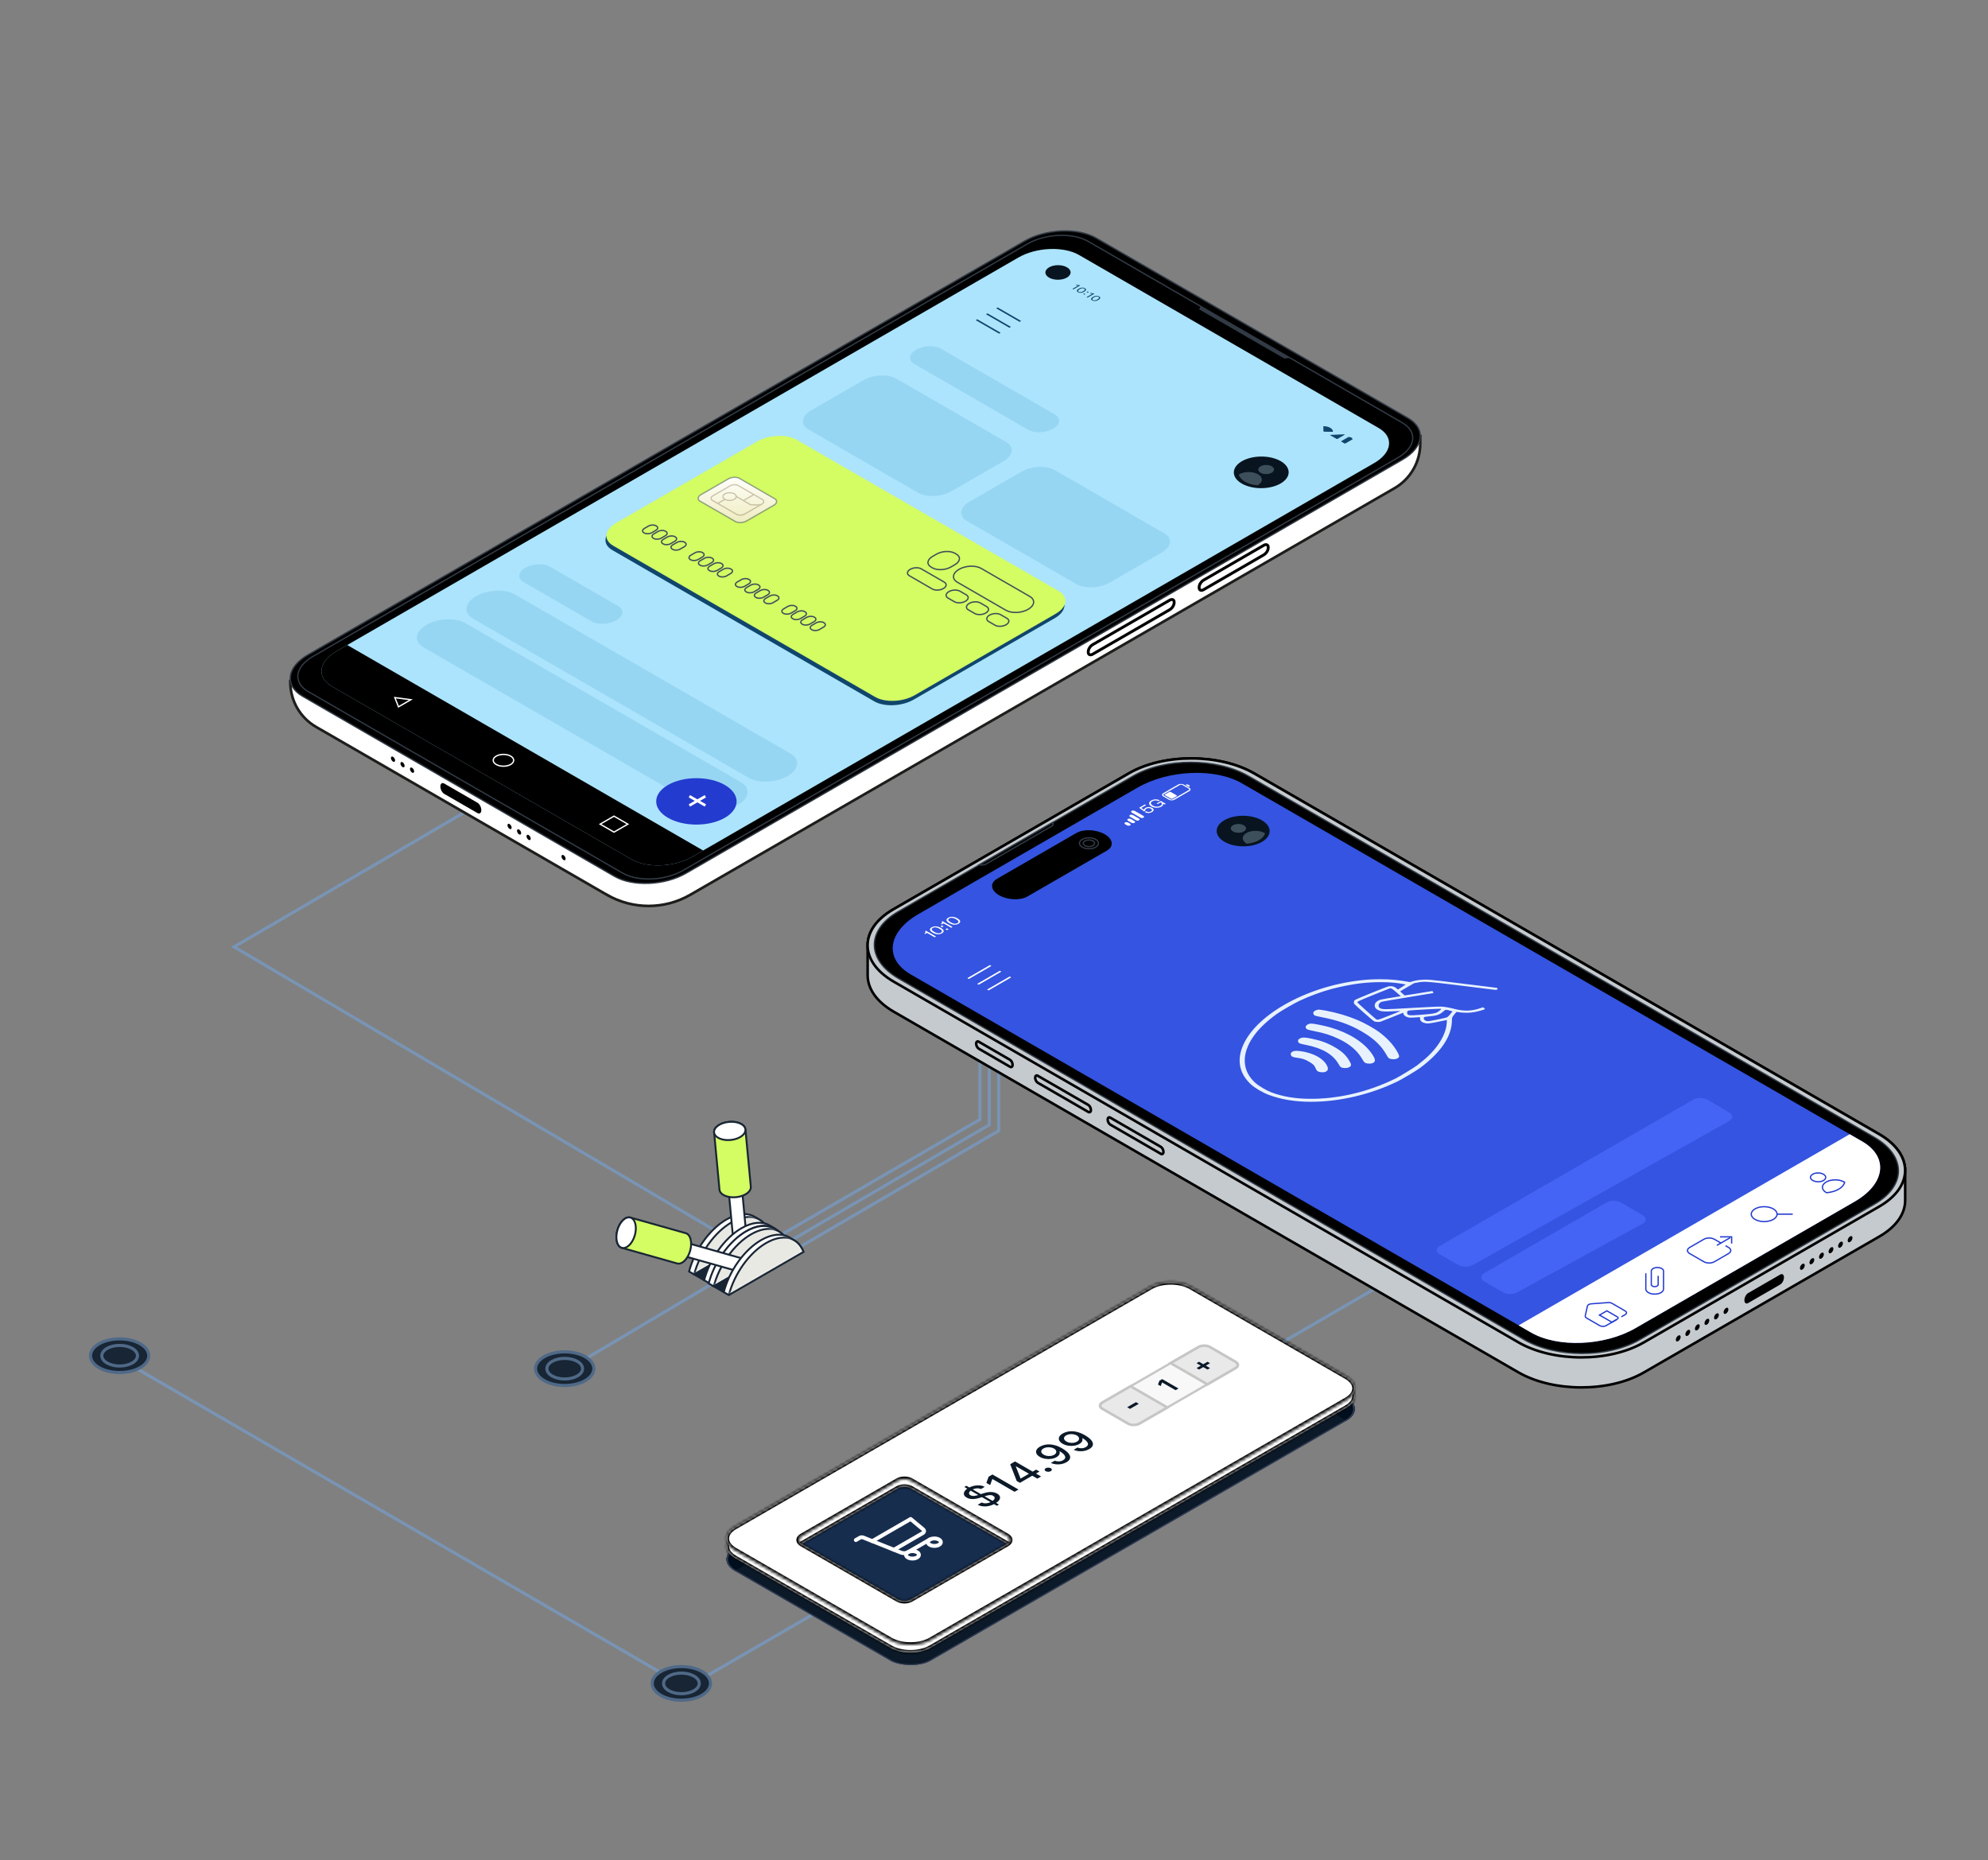 <svg width="637" height="596" viewBox="0 0 637 596" fill="none" xmlns="http://www.w3.org/2000/svg">
<rect x="0" y="0" width="637" height="596" fill="#808080" stroke="none"/>
<path d="M166.445 250L75 303.398L249 406" stroke="#7994B4" stroke-miterlimit="10" stroke-linecap="round"/>
<path d="M232 410L317 360.399V337" stroke="#7994B4" stroke-miterlimit="10"/>
<path d="M229 408L314 358.701V337" stroke="#7994B4" stroke-miterlimit="10"/>
<path d="M235 412L320 362.309V338" stroke="#7994B4" stroke-miterlimit="10"/>
<path d="M194.445 286.707L101.282 232.919C96.156 229.957 93.007 224.482 93.023 218.566V218.176L455.082 139.773V142.091C455.099 148.007 451.95 153.481 446.823 156.435L221.199 286.698C212.923 291.477 202.721 291.477 194.445 286.698V286.707Z" fill="white" stroke="#1D1D1B" stroke-width="0.849" stroke-miterlimit="10"/>
<path d="M348.703 209.009V208.797C348.703 208.007 349.34 207.006 350.138 206.547L374.786 192.313C375.576 191.855 376.221 192.126 376.221 192.907V193.119C376.221 193.909 375.584 194.91 374.786 195.369L350.138 209.603C349.348 210.061 348.703 209.79 348.703 209.009Z" fill="white" stroke="black" stroke-width="0.917" stroke-miterlimit="10"/>
<path d="M384.234 188.34V188.128C384.234 187.338 384.871 186.337 385.669 185.879L404.936 174.734C405.726 174.276 406.371 174.547 406.371 175.328V175.54C406.371 176.33 405.734 177.331 404.936 177.79L385.669 188.934C384.879 189.393 384.234 189.121 384.234 188.34Z" fill="white" stroke="black" stroke-width="0.917" stroke-miterlimit="10"/>
<path d="M142.341 251.06L152.985 257.205C153.672 257.604 154.224 258.665 154.224 259.573C154.224 260.49 153.672 260.905 152.985 260.515L142.341 254.37C141.653 253.971 141.102 252.91 141.102 252.002C141.102 251.085 141.653 250.669 142.341 251.06Z" fill="black"/>
<path d="M132.502 247.595C132.762 247.445 132.762 246.958 132.502 246.507C132.242 246.056 131.82 245.813 131.56 245.963C131.3 246.113 131.301 246.6 131.561 247.05C131.821 247.501 132.243 247.745 132.502 247.595Z" fill="black"/>
<path d="M129.452 245.824C129.711 245.674 129.711 245.187 129.451 244.737C129.191 244.286 128.769 244.042 128.51 244.192C128.25 244.342 128.25 244.829 128.51 245.28C128.77 245.73 129.192 245.974 129.452 245.824Z" fill="black"/>
<path d="M126.397 244.073C126.657 243.923 126.657 243.436 126.396 242.986C126.136 242.535 125.715 242.291 125.455 242.441C125.195 242.591 125.195 243.078 125.455 243.529C125.716 243.979 126.137 244.223 126.397 244.073Z" fill="black"/>
<path d="M181.042 275.605C181.301 275.455 181.301 274.969 181.041 274.518C180.781 274.067 180.359 273.823 180.099 273.974C179.84 274.124 179.84 274.61 180.1 275.061C180.36 275.512 180.782 275.755 181.042 275.605Z" fill="black"/>
<path d="M169.85 269.149C170.11 268.999 170.11 268.512 169.849 268.062C169.589 267.611 169.168 267.367 168.908 267.517C168.648 267.667 168.648 268.154 168.909 268.605C169.169 269.056 169.59 269.299 169.85 269.149Z" fill="black"/>
<path d="M166.795 267.388C167.055 267.238 167.055 266.751 166.795 266.3C166.535 265.849 166.113 265.606 165.853 265.756C165.593 265.906 165.594 266.393 165.854 266.843C166.114 267.294 166.536 267.538 166.795 267.388Z" fill="black"/>
<path d="M163.745 265.628C164.004 265.478 164.004 264.991 163.744 264.54C163.484 264.09 163.062 263.846 162.802 263.996C162.543 264.146 162.543 264.633 162.803 265.083C163.063 265.534 163.485 265.778 163.745 265.628Z" fill="black"/>
<path d="M96.94 223.083L196.876 280.783C202.741 284.17 213.02 283.729 219.836 279.79L449.432 147.235C456.248 143.297 457.021 137.364 451.155 133.977L351.219 76.277C345.354 72.89 335.075 73.331 328.26 77.27L98.663 209.825C91.847 213.763 91.075 219.696 96.94 223.083Z" fill="black" stroke="#313A45" stroke-width="0.424" stroke-miterlimit="10"/>
<path d="M98.767 221.597L199.442 279.721C204.416 282.59 213.133 282.217 218.913 278.881L447.865 146.7C453.645 143.364 454.299 138.331 449.325 135.453L348.65 77.328C343.676 74.459 334.959 74.833 329.179 78.169L100.227 210.359C94.447 213.694 93.794 218.728 98.767 221.605V221.597Z" fill="black" stroke="#313A45" stroke-width="0.424" stroke-miterlimit="10"/>
<path d="M413.349 114.676L411.55 114.896L384.27 99.151L384.643 98.107L413.349 114.676Z" fill="#313A45"/>
<path d="M202.332 275.342L106.368 219.933C101.378 217.056 102.006 212.023 107.769 208.695L326.298 82.523C332.061 79.196 340.778 78.831 345.769 81.717L441.732 137.126C446.723 140.003 446.095 145.036 440.332 148.364L221.803 274.536C216.04 277.863 207.323 278.228 202.332 275.342Z" fill="#ACE4FD"/>
<path d="M202.332 275.344L106.368 219.935C101.378 217.057 102.006 212.024 107.769 208.697L111.266 206.677L225.3 272.517L221.803 274.537C216.04 277.864 207.323 278.229 202.332 275.344Z" fill="black"/>
<path d="M404.16 156.418C409.012 156.392 412.933 154.102 412.917 151.303C412.902 148.505 408.957 146.257 404.105 146.284C399.253 146.31 395.333 148.6 395.348 151.398C395.363 154.197 399.308 156.444 404.16 156.418Z" fill="#08141F"/>
<path d="M326.698 103.123L319.203 98.794L319.695 98.514L327.19 102.842L326.698 103.123Z" fill="#10466D"/>
<path d="M323.421 105.015L315.926 100.686L316.418 100.406L323.913 104.735L323.421 105.015Z" fill="#10466D"/>
<path d="M320.135 106.909L312.641 102.588L313.133 102.3L320.628 106.629L320.135 106.909Z" fill="#10466D"/>
<path d="M405.709 151.902C407.106 151.895 408.235 151.235 408.231 150.429C408.226 149.622 407.09 148.975 405.693 148.982C404.296 148.99 403.168 149.65 403.172 150.456C403.176 151.262 404.312 151.91 405.709 151.902Z" fill="#3D4F5B"/>
<path d="M403.083 151.961C401.428 151.002 398.728 151.011 397.056 151.97C397.014 151.995 396.971 152.021 396.938 152.046C397.15 152.895 397.812 153.701 398.941 154.355C400.061 155 401.47 155.382 402.93 155.509C402.972 155.484 403.023 155.467 403.066 155.441C404.738 154.474 404.746 152.92 403.083 151.961Z" fill="#3D4F5B"/>
<path d="M294.169 157.888L259.097 137.644C256.372 136.074 256.729 133.315 259.895 131.49L276.633 121.823C279.799 119.998 284.569 119.785 287.294 121.364L322.365 141.608C325.09 143.178 324.734 145.937 321.568 147.762L304.829 157.429C301.663 159.254 296.893 159.466 294.169 157.888Z" fill="#97D6F2"/>
<path d="M344.876 187.163L309.804 166.919C307.079 165.349 307.436 162.591 310.602 160.766L327.34 151.098C330.506 149.273 335.276 149.061 338.001 150.64L373.072 170.883C375.797 172.453 375.441 175.212 372.275 177.037L355.537 186.705C352.371 188.529 347.6 188.742 344.876 187.163Z" fill="#97D6F2"/>
<path d="M280.119 224.719L196.174 176.253C192.949 174.386 193.373 171.127 197.125 168.954L242.331 142.854C246.083 140.689 251.744 140.443 254.97 142.31L338.915 190.776C342.14 192.643 341.716 195.903 337.964 198.076L292.758 224.176C289.006 226.34 283.345 226.586 280.119 224.719Z" fill="#10466D"/>
<path d="M280.416 223.319L196.471 174.853C193.246 172.986 193.67 169.726 197.422 167.553L242.628 141.453C246.38 139.289 252.041 139.043 255.267 140.91L339.212 189.376C342.437 191.243 342.013 194.502 338.261 196.675L293.055 222.776C289.303 224.94 283.642 225.186 280.416 223.319Z" fill="#D4FC63"/>
<path d="M206.471 170.793L206.305 170.696C205.701 170.345 205.779 169.731 206.481 169.321L207.787 168.561C208.489 168.151 209.562 168.102 210.167 168.453L210.332 168.551C210.937 168.902 210.859 169.516 210.157 169.926L208.85 170.686C208.148 171.096 207.076 171.145 206.471 170.793Z" stroke="#3D4F5B" stroke-width="0.424" stroke-miterlimit="10"/>
<path d="M209.498 172.538L209.333 172.44C208.728 172.089 208.806 171.475 209.508 171.065L210.815 170.305C211.517 169.895 212.589 169.846 213.194 170.197L213.36 170.295C213.964 170.646 213.886 171.26 213.184 171.67L211.878 172.43C211.175 172.84 210.103 172.889 209.498 172.538Z" stroke="#3D4F5B" stroke-width="0.424" stroke-miterlimit="10"/>
<path d="M212.537 174.294L212.372 174.196C211.767 173.845 211.845 173.231 212.547 172.821L213.854 172.061C214.556 171.651 215.628 171.602 216.233 171.953L216.399 172.051C217.003 172.402 216.925 173.016 216.223 173.426L214.917 174.186C214.215 174.596 213.142 174.645 212.537 174.294Z" stroke="#3D4F5B" stroke-width="0.424" stroke-miterlimit="10"/>
<path d="M215.58 176.041L215.415 175.943C214.81 175.592 214.888 174.978 215.59 174.568L216.897 173.808C217.599 173.398 218.671 173.349 219.276 173.7L219.442 173.798C220.046 174.149 219.968 174.763 219.266 175.173L217.96 175.933C217.257 176.343 216.185 176.392 215.58 176.041Z" stroke="#3D4F5B" stroke-width="0.424" stroke-miterlimit="10"/>
<path d="M221.346 179.374L221.18 179.276C220.576 178.925 220.654 178.311 221.356 177.901L222.662 177.141C223.364 176.731 224.437 176.682 225.042 177.033L225.207 177.131C225.812 177.482 225.734 178.096 225.032 178.506L223.725 179.266C223.023 179.676 221.951 179.725 221.346 179.374Z" stroke="#3D4F5B" stroke-width="0.424" stroke-miterlimit="10"/>
<path d="M224.377 181.129L224.212 181.032C223.607 180.681 223.685 180.067 224.387 179.657L225.694 178.897C226.396 178.487 227.468 178.438 228.073 178.789L228.239 178.887C228.843 179.238 228.765 179.852 228.063 180.262L226.756 181.022C226.054 181.432 224.982 181.48 224.377 181.129Z" stroke="#3D4F5B" stroke-width="0.424" stroke-miterlimit="10"/>
<path d="M227.412 182.874L227.247 182.776C226.642 182.425 226.72 181.811 227.422 181.401L228.729 180.641C229.431 180.231 230.503 180.182 231.108 180.533L231.274 180.631C231.878 180.982 231.8 181.596 231.098 182.006L229.792 182.766C229.09 183.176 228.017 183.225 227.412 182.874Z" stroke="#3D4F5B" stroke-width="0.424" stroke-miterlimit="10"/>
<path d="M230.44 184.629L230.274 184.532C229.669 184.181 229.747 183.567 230.45 183.157L231.756 182.397C232.458 181.987 233.531 181.938 234.135 182.289L234.301 182.387C234.906 182.738 234.828 183.352 234.126 183.762L232.819 184.522C232.117 184.932 231.044 184.98 230.44 184.629Z" stroke="#3D4F5B" stroke-width="0.424" stroke-miterlimit="10"/>
<path d="M236.213 187.962L236.047 187.865C235.443 187.514 235.521 186.9 236.223 186.49L237.53 185.73C238.232 185.32 239.304 185.271 239.909 185.622L240.074 185.72C240.679 186.071 240.601 186.685 239.899 187.095L238.592 187.855C237.89 188.265 236.818 188.313 236.213 187.962Z" stroke="#3D4F5B" stroke-width="0.424" stroke-miterlimit="10"/>
<path d="M239.241 189.718L239.075 189.621C238.47 189.27 238.548 188.655 239.25 188.246L240.557 187.485C241.259 187.076 242.332 187.027 242.936 187.378L243.102 187.476C243.706 187.827 243.628 188.441 242.926 188.85L241.62 189.611C240.918 190.021 239.845 190.069 239.241 189.718Z" stroke="#3D4F5B" stroke-width="0.424" stroke-miterlimit="10"/>
<path d="M242.287 191.462L242.122 191.365C241.517 191.014 241.595 190.4 242.297 189.99L243.604 189.23C244.306 188.82 245.378 188.771 245.983 189.122L246.149 189.22C246.753 189.571 246.675 190.185 245.973 190.595L244.667 191.355C243.965 191.765 242.892 191.813 242.287 191.462Z" stroke="#3D4F5B" stroke-width="0.424" stroke-miterlimit="10"/>
<path d="M245.323 193.218L245.157 193.121C244.552 192.77 244.63 192.155 245.332 191.746L246.639 190.985C247.341 190.576 248.414 190.527 249.018 190.878L249.184 190.976C249.788 191.327 249.71 191.941 249.008 192.35L247.702 193.111C247 193.521 245.927 193.569 245.323 193.218Z" stroke="#3D4F5B" stroke-width="0.424" stroke-miterlimit="10"/>
<path d="M251.096 196.554L250.93 196.457C250.326 196.106 250.404 195.491 251.106 195.082L252.412 194.321C253.114 193.912 254.187 193.863 254.792 194.214L254.957 194.312C255.562 194.663 255.484 195.277 254.782 195.686L253.475 196.447C252.773 196.856 251.701 196.905 251.096 196.554Z" stroke="#3D4F5B" stroke-width="0.424" stroke-miterlimit="10"/>
<path d="M254.123 198.298L253.958 198.201C253.353 197.85 253.431 197.236 254.133 196.826L255.44 196.065C256.142 195.656 257.214 195.607 257.819 195.958L257.985 196.056C258.589 196.407 258.511 197.021 257.809 197.431L256.503 198.191C255.8 198.601 254.728 198.649 254.123 198.298Z" stroke="#3D4F5B" stroke-width="0.424" stroke-miterlimit="10"/>
<path d="M257.162 200.054L256.997 199.957C256.392 199.606 256.47 198.991 257.172 198.582L258.479 197.821C259.181 197.412 260.253 197.363 260.858 197.714L261.024 197.812C261.628 198.163 261.55 198.777 260.848 199.186L259.542 199.947C258.84 200.356 257.767 200.405 257.162 200.054Z" stroke="#3D4F5B" stroke-width="0.424" stroke-miterlimit="10"/>
<path d="M260.194 201.809L260.028 201.712C259.423 201.361 259.501 200.746 260.203 200.337L261.51 199.576C262.212 199.167 263.285 199.118 263.889 199.469L264.055 199.566C264.659 199.917 264.581 200.532 263.879 200.941L262.573 201.702C261.871 202.111 260.798 202.16 260.194 201.809Z" stroke="#3D4F5B" stroke-width="0.424" stroke-miterlimit="10"/>
<path d="M298.761 181.943L298.353 181.705C296.843 180.831 297.046 179.311 298.795 178.301L300.102 177.546C301.85 176.536 304.499 176.417 306.001 177.291L306.408 177.529C307.919 178.403 307.715 179.923 305.967 180.933L304.66 181.688C302.911 182.698 300.263 182.817 298.761 181.943Z" stroke="#3D4F5B" stroke-width="0.424" stroke-miterlimit="10"/>
<path d="M298.735 188.724L291.384 184.48C290.476 183.954 290.595 183.037 291.647 182.426C292.7 181.815 294.295 181.747 295.204 182.273L302.554 186.517C303.462 187.043 303.344 187.96 302.291 188.571C301.239 189.182 299.643 189.25 298.735 188.724Z" stroke="#3D4F5B" stroke-width="0.424" stroke-miterlimit="10"/>
<path d="M305.796 192.799L303.767 191.627C302.859 191.101 302.978 190.184 304.03 189.573C305.083 188.962 306.678 188.894 307.586 189.421L309.615 190.592C310.523 191.118 310.404 192.035 309.352 192.646C308.299 193.257 306.704 193.325 305.796 192.799Z" stroke="#3D4F5B" stroke-width="0.424" stroke-miterlimit="10"/>
<path d="M312.315 196.567L310.286 195.396C309.378 194.87 309.497 193.953 310.55 193.342C311.602 192.731 313.198 192.663 314.106 193.189L316.135 194.36C317.043 194.887 316.924 195.803 315.871 196.415C314.819 197.026 313.223 197.094 312.315 196.567Z" stroke="#3D4F5B" stroke-width="0.424" stroke-miterlimit="10"/>
<path d="M318.827 200.327L316.798 199.156C315.89 198.629 316.009 197.713 317.061 197.102C318.114 196.491 319.709 196.423 320.618 196.949L322.646 198.12C323.555 198.646 323.436 199.563 322.383 200.174C321.331 200.785 319.735 200.853 318.827 200.327Z" stroke="#3D4F5B" stroke-width="0.424" stroke-miterlimit="10"/>
<path d="M322.324 195.54L306.74 186.543C304.924 185.49 305.161 183.657 307.275 182.435C309.388 181.212 312.571 181.077 314.396 182.129L329.98 191.126C331.796 192.179 331.559 194.012 329.445 195.234C327.332 196.457 324.149 196.592 322.324 195.54Z" stroke="#3D4F5B" stroke-width="0.424" stroke-miterlimit="10"/>
<path d="M329.499 137.729L292.959 116.628C290.93 115.457 291.202 113.411 293.553 112.053C295.904 110.695 299.461 110.542 301.481 111.714L338.021 132.814C340.05 133.986 339.778 136.031 337.427 137.389C335.076 138.747 331.519 138.9 329.499 137.729Z" fill="#97D6F2"/>
<path d="M189.559 199.106L167.736 186.501C165.708 185.33 165.979 183.284 168.33 181.926C170.682 180.568 174.238 180.415 176.258 181.587L198.08 194.191C200.109 195.362 199.837 197.408 197.486 198.766C195.135 200.124 191.579 200.277 189.559 199.106Z" fill="#97D6F2"/>
<path d="M239.864 249.216L151.599 198.255C148.407 196.413 148.823 193.179 152.532 191.032C156.242 188.884 161.844 188.647 165.035 190.489L253.3 241.45C256.492 243.292 256.076 246.526 252.367 248.673C248.658 250.82 243.056 251.058 239.864 249.216Z" fill="#97D6F2"/>
<path d="M223.977 258.392L135.712 207.431C132.521 205.589 132.936 202.355 136.646 200.208C140.355 198.06 145.957 197.823 149.148 199.664L237.414 250.626C240.605 252.467 240.189 255.701 236.48 257.849C232.771 259.996 227.169 260.234 223.977 258.392Z" fill="#97D6F2"/>
<path d="M424.371 138.324L427.112 138.358C427.155 137.357 425.754 136.542 424.031 136.559L424.057 138.146C424.057 138.239 424.193 138.324 424.362 138.324H424.371Z" fill="#10466D"/>
<path d="M426.308 139.511L428.277 140.648C428.345 140.69 428.456 140.69 428.524 140.648L430.807 139.332C430.926 139.264 430.832 139.154 430.671 139.163L426.419 139.341C426.266 139.341 426.198 139.451 426.308 139.511Z" fill="#10466D"/>
<path d="M433.189 140.513L433.256 140.471C433.307 140.445 433.307 140.394 433.256 140.369L432.781 140.089C432.73 140.063 432.654 140.063 432.611 140.089L432.544 140.131L432.374 140.029C432.289 139.978 432.145 139.978 432.06 140.029L429.802 141.337C429.717 141.387 429.717 141.464 429.802 141.515L430.795 142.083C430.88 142.134 431.024 142.134 431.109 142.083L433.367 140.776C433.452 140.725 433.452 140.649 433.367 140.598L433.197 140.496L433.189 140.513Z" fill="#10466D"/>
<path d="M346.077 91.487L343.93 92.726L343.633 92.557L345.407 91.53H345.39C345.39 91.53 345.305 91.521 345.237 91.504C345.169 91.496 345.084 91.47 344.991 91.436C344.898 91.402 344.804 91.36 344.711 91.309L344.931 91.182C345.025 91.233 345.127 91.275 345.229 91.3C345.33 91.326 345.424 91.334 345.509 91.343C345.594 91.343 345.67 91.343 345.729 91.343C345.789 91.343 345.823 91.343 345.831 91.334L346.094 91.487H346.077Z" fill="#10466D"/>
<path d="M345.415 93.627C345.143 93.465 345.025 93.296 345.067 93.092C345.109 92.897 345.305 92.693 345.661 92.489C346.009 92.286 346.357 92.175 346.705 92.15C347.053 92.124 347.359 92.192 347.63 92.345C347.902 92.498 348.012 92.676 347.97 92.88C347.927 93.075 347.732 93.279 347.384 93.482C347.036 93.686 346.688 93.796 346.34 93.822C346.001 93.847 345.687 93.779 345.415 93.627ZM345.644 93.491C345.822 93.593 346.035 93.635 346.289 93.601C346.535 93.567 346.807 93.474 347.087 93.313C347.367 93.151 347.528 92.999 347.588 92.854C347.639 92.71 347.579 92.583 347.401 92.481C347.223 92.379 347.002 92.345 346.756 92.371C346.501 92.404 346.238 92.498 345.958 92.659C345.678 92.82 345.517 92.973 345.466 93.117C345.415 93.262 345.474 93.389 345.661 93.491H345.644Z" fill="#10466D"/>
<path d="M347.246 94.33C347.187 94.296 347.153 94.254 347.145 94.212C347.145 94.169 347.161 94.127 347.212 94.101C347.263 94.076 347.331 94.059 347.408 94.059C347.484 94.059 347.56 94.084 347.62 94.118C347.679 94.152 347.713 94.195 347.713 94.237C347.713 94.279 347.696 94.322 347.645 94.347C347.594 94.373 347.526 94.39 347.45 94.39C347.374 94.39 347.297 94.364 347.238 94.33H347.246ZM348.333 93.702C348.273 93.668 348.239 93.626 348.231 93.583C348.231 93.541 348.248 93.499 348.299 93.473C348.35 93.439 348.418 93.431 348.494 93.431C348.57 93.431 348.647 93.456 348.706 93.49C348.766 93.524 348.8 93.567 348.8 93.609C348.8 93.651 348.783 93.694 348.732 93.719C348.681 93.753 348.613 93.762 348.537 93.762C348.46 93.762 348.384 93.736 348.324 93.702H348.333Z" fill="#10466D"/>
<path d="M350.632 94.118L348.485 95.357L348.188 95.188L349.961 94.16H349.944C349.944 94.16 349.86 94.152 349.792 94.135C349.724 94.127 349.639 94.101 349.546 94.067C349.452 94.033 349.359 93.991 349.265 93.94L349.486 93.812C349.58 93.872 349.681 93.906 349.775 93.931C349.877 93.957 349.97 93.965 350.055 93.974C350.14 93.974 350.216 93.974 350.276 93.974C350.335 93.974 350.369 93.974 350.377 93.965L350.64 94.118H350.632Z" fill="#10466D"/>
<path d="M349.966 96.258C349.694 96.097 349.575 95.927 349.618 95.724C349.66 95.529 349.855 95.325 350.212 95.121C350.56 94.917 350.908 94.807 351.256 94.782C351.604 94.756 351.909 94.824 352.181 94.977C352.453 95.13 352.563 95.308 352.521 95.512C352.478 95.707 352.283 95.91 351.935 96.114C351.587 96.318 351.239 96.428 350.891 96.454C350.551 96.479 350.246 96.411 349.974 96.258H349.966ZM350.195 96.123C350.373 96.225 350.585 96.267 350.84 96.233C351.095 96.199 351.358 96.106 351.638 95.945C351.918 95.783 352.079 95.63 352.139 95.486C352.19 95.342 352.13 95.215 351.952 95.113C351.774 95.011 351.553 94.977 351.307 95.002C351.052 95.036 350.789 95.13 350.509 95.291C350.229 95.452 350.059 95.605 350.017 95.749C349.966 95.894 350.025 96.021 350.212 96.123H350.195Z" fill="#10466D"/>
<path d="M196.735 261.507L201.175 264.07L196.735 266.625L192.305 264.07L196.735 261.507Z" stroke="white" stroke-width="0.424" stroke-miterlimit="10"/>
<path d="M131.633 224.195L127.686 226.478L126.523 223.524L131.633 224.195Z" stroke="white" stroke-width="0.424" stroke-miterlimit="10"/>
<path d="M161.315 245.507C163.125 245.507 164.592 244.66 164.592 243.614C164.592 242.569 163.125 241.722 161.315 241.722C159.506 241.722 158.039 242.569 158.039 243.614C158.039 244.66 159.506 245.507 161.315 245.507Z" stroke="white" stroke-width="0.424" stroke-miterlimit="10"/>
<path d="M223.142 264.215C230.258 264.215 236.027 260.886 236.027 256.779C236.027 252.673 230.258 249.344 223.142 249.344C216.026 249.344 210.258 252.673 210.258 256.779C210.258 260.886 216.026 264.215 223.142 264.215Z" fill="#233BCF"/>
<path d="M226.022 255.125L220.887 258.087" stroke="white" stroke-width="0.849" stroke-miterlimit="10"/>
<path d="M226.022 258.087L220.887 255.125" stroke="white" stroke-width="0.849" stroke-miterlimit="10"/>
<path d="M339.019 89.633C341.25 89.621 343.053 88.566 343.046 87.277C343.039 85.988 341.225 84.952 338.993 84.965C336.762 84.977 334.959 86.031 334.966 87.32C334.973 88.61 336.787 89.645 339.019 89.633Z" fill="#08141F"/>
<path d="M235.587 167.086L224.334 160.591C223.407 160.055 223.528 159.116 224.608 158.496L233.345 153.453C234.42 152.83 236.047 152.761 236.974 153.297L248.228 159.792C249.155 160.328 249.033 161.267 247.954 161.887L239.217 166.93C238.141 167.553 236.515 167.621 235.587 167.086Z" fill="url(#paint0_linear_15418_121699)" stroke="#3D4F5B" stroke-opacity="0.5" stroke-width="0.424"/>
<g opacity="0.4">
<path d="M233.79 160.349C234.971 160.343 235.926 159.785 235.923 159.103C235.919 158.42 234.958 157.873 233.776 157.879C232.595 157.885 231.64 158.444 231.643 159.126C231.647 159.808 232.608 160.356 233.79 160.349Z" stroke="#867152" stroke-width="0.381" stroke-miterlimit="10"/>
<path d="M236.538 155.574L244.276 160.039C244.941 160.423 244.853 161.096 244.082 161.544L238.632 164.691C237.856 165.139 236.69 165.189 236.025 164.805L228.287 160.339C227.622 159.956 227.709 159.283 228.481 158.834L233.931 155.688C234.706 155.239 235.873 155.19 236.538 155.574Z" stroke="#867152" stroke-width="0.381" stroke-miterlimit="10"/>
<path d="M241.551 158.47L238.332 160.328" stroke="#867152" stroke-width="0.381" stroke-miterlimit="10"/>
<path d="M235.855 159.043L240.56 161.76L243.65 161.791" stroke="#867152" stroke-width="0.381" stroke-miterlimit="10"/>
<path d="M232.272 159.99L229.98 161.313" stroke="#867152" stroke-width="0.381" stroke-miterlimit="10"/>
</g>
<path d="M179.531 440.199L231.478 409.383" stroke="#7994B4" stroke-miterlimit="10" stroke-linecap="round"/>
<path d="M217 539L36 434" stroke="#7994B4" stroke-miterlimit="10" stroke-linecap="round"/>
<path d="M223 539L468 397" stroke="#7994B4" stroke-miterlimit="10" stroke-linecap="round"/>
<rect width="168.75" height="72.464" rx="7.452" transform="matrix(0.866 -0.5 0.866 0.5 229 499.607)" fill="#0B1928"/>
<path fill-rule="evenodd" clip-rule="evenodd" d="M235.454 495.882C231.89 497.94 231.89 501.276 235.454 503.334L235.455 503.334L368.692 426.416C372.257 424.358 378.035 424.358 381.6 426.416L431.449 455.194L431.45 455.194C435.014 453.136 435.014 449.8 431.45 447.742L381.6 418.964C378.035 416.906 372.257 416.906 368.692 418.964L235.454 495.882Z" fill="#010E1D"/>
<rect x="0.363" width="168.331" height="72.045" rx="7.242" transform="matrix(0.866 -0.5 0.866 0.5 229.049 499.789)" stroke="#313D58" stroke-width="0.419"/>
<rect opacity="0.5" width="40.478" height="40.478" rx="2.484" transform="matrix(0.866 -0.5 0.866 0.5 254.738 493.442)" fill="#234374"/>
<mask id="path-85-inside-1_15418_121699" fill="white">
<path fill-rule="evenodd" clip-rule="evenodd" d="M235.454 491.742C231.89 493.799 231.89 497.135 235.454 499.193L285.304 527.971C288.869 530.029 294.647 530.029 298.211 527.971L431.45 451.053C435.014 448.996 435.014 445.659 431.45 443.602L381.6 414.823C378.035 412.766 372.257 412.766 368.692 414.823L235.454 491.742ZM256.894 494.685C255.706 495.371 255.706 496.483 256.894 497.169L287.647 514.922C288.835 515.608 290.761 515.608 291.949 514.922L322.702 497.169C323.89 496.483 323.89 495.371 322.702 494.685L291.949 476.931C290.761 476.245 288.835 476.245 287.647 476.931L256.894 494.685Z"/>
</mask>
<path fill-rule="evenodd" clip-rule="evenodd" d="M235.454 491.742C231.89 493.799 231.89 497.135 235.454 499.193L285.304 527.971C288.869 530.029 294.647 530.029 298.211 527.971L431.45 451.053C435.014 448.996 435.014 445.659 431.45 443.602L381.6 414.823C378.035 412.766 372.257 412.766 368.692 414.823L235.454 491.742ZM256.894 494.685C255.706 495.371 255.706 496.483 256.894 497.169L287.647 514.922C288.835 515.608 290.761 515.608 291.949 514.922L322.702 497.169C323.89 496.483 323.89 495.371 322.702 494.685L291.949 476.931C290.761 476.245 288.835 476.245 287.647 476.931L256.894 494.685Z" fill="white"/>
<path d="M235.454 499.193L235.04 499.91H235.04L235.454 499.193ZM235.454 491.742L235.04 491.025H235.04L235.454 491.742ZM285.304 527.971L284.89 528.689L285.304 527.971ZM298.211 527.971L297.798 527.254L298.211 527.971ZM431.45 451.053L431.036 450.336L431.45 451.053ZM431.45 443.602L431.036 444.319L431.45 443.602ZM381.6 414.823L382.014 414.106V414.106L381.6 414.823ZM368.692 414.823L368.278 414.106V414.106L368.692 414.823ZM256.894 497.169L256.48 497.886L256.894 497.169ZM256.894 494.685L256.48 493.968L256.894 494.685ZM287.647 514.922L288.061 514.205H288.061L287.647 514.922ZM291.949 514.922L292.363 515.639L291.949 514.922ZM322.702 497.169L323.116 497.886L322.702 497.169ZM322.702 494.685L323.116 493.968L322.702 494.685ZM291.949 476.931L292.363 476.214L291.949 476.931ZM287.647 476.931L287.233 476.214L287.647 476.931ZM235.868 498.476C234.237 497.534 233.609 496.416 233.609 495.467C233.609 494.519 234.237 493.401 235.868 492.459L235.04 491.025C233.108 492.141 231.953 493.719 231.953 495.467C231.953 497.216 233.108 498.794 235.04 499.91L235.868 498.476ZM285.718 527.254L235.868 498.476L235.04 499.91L284.89 528.689L285.718 527.254ZM297.798 527.254C296.171 528.193 293.987 528.687 291.758 528.687C289.529 528.687 287.345 528.193 285.718 527.254L284.89 528.689C286.828 529.807 289.315 530.343 291.758 530.343C294.2 530.343 296.688 529.807 298.625 528.689L297.798 527.254ZM431.036 450.336L297.798 527.254L298.625 528.689L431.863 451.77L431.036 450.336ZM431.036 444.319C432.667 445.261 433.295 446.379 433.295 447.328C433.295 448.276 432.667 449.394 431.036 450.336L431.863 451.77C433.796 450.654 434.951 449.076 434.951 447.328C434.951 445.579 433.796 444.001 431.863 442.885L431.036 444.319ZM381.186 415.541L431.036 444.319L431.863 442.885L382.014 414.106L381.186 415.541ZM369.106 415.541C370.733 414.602 372.917 414.108 375.146 414.108C377.375 414.108 379.559 414.601 381.186 415.541L382.014 414.106C380.076 412.988 377.589 412.452 375.146 412.452C372.703 412.452 370.216 412.988 368.278 414.106L369.106 415.541ZM235.868 492.459L369.106 415.541L368.278 414.106L235.04 491.025L235.868 492.459ZM257.308 496.452C256.864 496.196 256.831 495.976 256.831 495.927C256.831 495.877 256.864 495.658 257.308 495.402L256.48 493.968C255.735 494.398 255.175 495.077 255.175 495.927C255.175 496.776 255.735 497.456 256.48 497.886L257.308 496.452ZM288.061 514.205L257.308 496.452L256.48 497.886L287.233 515.639L288.061 514.205ZM291.535 514.205C291.097 514.458 290.47 514.609 289.798 514.609C289.126 514.609 288.499 514.458 288.061 514.205L287.233 515.639C287.982 516.072 288.913 516.265 289.798 516.265C290.683 516.265 291.614 516.072 292.363 515.639L291.535 514.205ZM322.288 496.452L291.535 514.205L292.363 515.639L323.116 497.886L322.288 496.452ZM322.288 495.402C322.731 495.658 322.765 495.877 322.765 495.927C322.765 495.976 322.731 496.196 322.288 496.452L323.116 497.886C323.861 497.456 324.421 496.776 324.421 495.927C324.421 495.077 323.861 494.398 323.116 493.968L322.288 495.402ZM291.535 477.648L322.288 495.402L323.116 493.968L292.363 476.214L291.535 477.648ZM288.061 477.648C288.499 477.395 289.126 477.245 289.798 477.245C290.47 477.245 291.097 477.395 291.535 477.648L292.363 476.214C291.614 475.781 290.683 475.589 289.798 475.589C288.913 475.589 287.982 475.781 287.233 476.214L288.061 477.648ZM257.308 495.402L288.061 477.648L287.233 476.214L256.48 493.968L257.308 495.402Z" fill="black" mask="url(#path-85-inside-1_15418_121699)"/>
<mask id="path-87-inside-2_15418_121699" fill="white">
<path fill-rule="evenodd" clip-rule="evenodd" d="M235.454 489.257C231.89 491.315 231.89 494.651 235.454 496.709L285.304 525.487C288.869 527.545 294.647 527.545 298.211 525.487L431.45 448.569C435.014 446.511 435.014 443.175 431.45 441.117L381.6 412.339C378.035 410.281 372.257 410.281 368.692 412.339L235.454 489.257ZM256.894 492.2C255.706 492.886 255.706 493.998 256.894 494.684L287.647 512.438C288.835 513.124 290.761 513.124 291.949 512.438L322.702 494.684C323.89 493.998 323.89 492.886 322.702 492.2L291.949 474.447C290.761 473.761 288.835 473.761 287.647 474.447L256.894 492.2Z"/>
</mask>
<path fill-rule="evenodd" clip-rule="evenodd" d="M235.454 489.257C231.89 491.315 231.89 494.651 235.454 496.709L285.304 525.487C288.869 527.545 294.647 527.545 298.211 525.487L431.45 448.569C435.014 446.511 435.014 443.175 431.45 441.117L381.6 412.339C378.035 410.281 372.257 410.281 368.692 412.339L235.454 489.257ZM256.894 492.2C255.706 492.886 255.706 493.998 256.894 494.684L287.647 512.438C288.835 513.124 290.761 513.124 291.949 512.438L322.702 494.684C323.89 493.998 323.89 492.886 322.702 492.2L291.949 474.447C290.761 473.761 288.835 473.761 287.647 474.447L256.894 492.2Z" fill="white"/>
<path d="M235.454 496.709L235.04 497.426H235.04L235.454 496.709ZM235.454 489.257L235.04 488.54H235.04L235.454 489.257ZM285.304 525.487L284.89 526.204L285.304 525.487ZM298.211 525.487L297.798 524.77L298.211 525.487ZM431.45 448.569L431.036 447.852L431.45 448.569ZM431.45 441.117L431.036 441.835L431.45 441.117ZM381.6 412.339L382.014 411.622V411.622L381.6 412.339ZM368.692 412.339L368.278 411.622V411.622L368.692 412.339ZM256.894 494.684L256.48 495.401L256.894 494.684ZM256.894 492.2L256.48 491.483L256.894 492.2ZM287.647 512.438L288.061 511.721H288.061L287.647 512.438ZM291.949 512.438L292.363 513.155L291.949 512.438ZM322.702 494.684L323.116 495.401L322.702 494.684ZM322.702 492.2L323.116 491.483L322.702 492.2ZM291.949 474.447L292.363 473.73L291.949 474.447ZM287.647 474.447L287.233 473.73L287.647 474.447ZM235.868 495.992C234.237 495.05 233.609 493.931 233.609 492.983C233.609 492.035 234.237 490.916 235.868 489.974L235.04 488.54C233.108 489.656 231.953 491.235 231.953 492.983C231.953 494.732 233.108 496.31 235.04 497.426L235.868 495.992ZM285.718 524.77L235.868 495.992L235.04 497.426L284.89 526.204L285.718 524.77ZM297.798 524.77C296.171 525.709 293.987 526.202 291.758 526.202C289.529 526.202 287.345 525.709 285.718 524.77L284.89 526.204C286.828 527.323 289.315 527.858 291.758 527.858C294.2 527.858 296.688 527.323 298.625 526.204L297.798 524.77ZM431.036 447.852L297.798 524.77L298.625 526.204L431.863 449.286L431.036 447.852ZM431.036 441.835C432.667 442.776 433.295 443.895 433.295 444.843C433.295 445.791 432.667 446.91 431.036 447.852L431.863 449.286C433.796 448.17 434.951 446.592 434.951 444.843C434.951 443.095 433.796 441.516 431.863 440.4L431.036 441.835ZM381.186 413.056L431.036 441.835L431.863 440.4L382.014 411.622L381.186 413.056ZM369.106 413.056C370.733 412.117 372.917 411.624 375.146 411.624C377.375 411.624 379.559 412.117 381.186 413.056L382.014 411.622C380.076 410.503 377.589 409.968 375.146 409.968C372.703 409.968 370.216 410.503 368.278 411.622L369.106 413.056ZM235.868 489.974L369.106 413.056L368.278 411.622L235.04 488.54L235.868 489.974ZM257.308 493.967C256.864 493.711 256.831 493.492 256.831 493.442C256.831 493.393 256.864 493.173 257.308 492.918L256.48 491.483C255.735 491.913 255.175 492.593 255.175 493.442C255.175 494.292 255.735 494.971 256.48 495.401L257.308 493.967ZM288.061 511.721L257.308 493.967L256.48 495.401L287.233 513.155L288.061 511.721ZM291.535 511.721C291.097 511.974 290.47 512.124 289.798 512.124C289.126 512.124 288.499 511.974 288.061 511.721L287.233 513.155C287.982 513.588 288.913 513.78 289.798 513.78C290.683 513.78 291.614 513.588 292.363 513.155L291.535 511.721ZM322.288 493.967L291.535 511.721L292.363 513.155L323.116 495.401L322.288 493.967ZM322.288 492.918C322.731 493.173 322.765 493.393 322.765 493.442C322.765 493.492 322.731 493.711 322.288 493.967L323.116 495.401C323.861 494.971 324.421 494.292 324.421 493.442C324.421 492.593 323.861 491.913 323.116 491.483L322.288 492.918ZM291.535 475.164L322.288 492.918L323.116 491.483L292.363 473.73L291.535 475.164ZM288.061 475.164C288.499 474.911 289.126 474.76 289.798 474.76C290.47 474.76 291.097 474.911 291.535 475.164L292.363 473.73C291.614 473.297 290.683 473.104 289.798 473.104C288.913 473.104 287.982 473.297 287.233 473.73L288.061 475.164ZM257.308 492.918L288.061 475.164L287.233 473.73L256.48 491.483L257.308 492.918Z" fill="black" mask="url(#path-87-inside-2_15418_121699)"/>
<rect x="0.717" width="39.65" height="13.601" rx="2.07" transform="matrix(0.866 -0.5 0.866 0.5 350.881 450.746)" fill="#F8F8F8" stroke="#C6C6C6" stroke-width="0.828"/>
<path d="M375.1 436.764L384.063 431.589C385.053 431.018 386.658 431.018 387.648 431.589L395.842 436.319C396.832 436.891 396.832 437.818 395.842 438.389L386.879 443.564L375.1 436.764Z" fill="#E9E9E9" stroke="#C6C6C6" stroke-width="0.828"/>
<path d="M353.295 451.423C352.305 450.851 352.305 449.924 353.295 449.353L362.258 444.178L374.037 450.978L365.074 456.153C364.084 456.724 362.479 456.724 361.488 456.153L353.295 451.423Z" fill="#E9E9E9" stroke="#C6C6C6" stroke-width="0.828"/>
<path d="M319.419 482.474L308.989 476.452L309.657 476.067L320.087 482.088L319.419 482.474ZM314.314 477.113C313.885 476.916 313.407 476.847 312.88 476.906C312.35 476.964 311.846 477.131 311.368 477.407C311.026 477.605 310.784 477.807 310.643 478.014C310.499 478.22 310.452 478.416 310.501 478.604C310.549 478.79 310.692 478.95 310.928 479.087C311.127 479.201 311.344 479.273 311.58 479.303C311.819 479.331 312.064 479.33 312.314 479.298C312.563 479.264 312.809 479.214 313.051 479.15C313.29 479.084 313.511 479.016 313.715 478.946L314.742 478.597C315.073 478.481 315.434 478.375 315.826 478.278C316.217 478.18 316.623 478.115 317.044 478.082C317.465 478.049 317.883 478.068 318.299 478.139C318.717 478.208 319.113 478.35 319.488 478.567C319.961 478.84 320.258 479.153 320.381 479.505C320.506 479.857 320.443 480.227 320.193 480.615C319.946 481.003 319.496 481.385 318.845 481.761C318.22 482.122 317.58 482.376 316.926 482.525C316.271 482.674 315.633 482.718 315.011 482.657C314.386 482.594 313.809 482.426 313.279 482.151L314.542 481.422C314.868 481.582 315.217 481.671 315.589 481.688C315.961 481.702 316.331 481.66 316.697 481.561C317.064 481.459 317.409 481.315 317.732 481.128C318.088 480.923 318.349 480.708 318.515 480.484C318.68 480.256 318.743 480.038 318.702 479.83C318.659 479.62 318.501 479.436 318.229 479.28C317.982 479.137 317.709 479.061 317.41 479.051C317.114 479.04 316.795 479.074 316.453 479.153C316.114 479.229 315.755 479.331 315.377 479.458L314.123 479.872C313.272 480.153 312.475 480.304 311.731 480.326C310.989 480.347 310.328 480.189 309.747 479.853C309.266 479.576 308.977 479.258 308.879 478.901C308.781 478.543 308.856 478.179 309.103 477.807C309.348 477.434 309.75 477.086 310.309 476.763C310.874 476.437 311.472 476.206 312.102 476.071C312.735 475.935 313.35 475.895 313.947 475.951C314.542 476.006 315.069 476.16 315.528 476.412L314.314 477.113ZM318.006 472.451L326.35 477.268L325.087 477.997L318.006 473.909L317.957 473.937L317.265 475.843L316.059 475.146L316.78 473.159L318.006 472.451ZM326.803 475.125L325.784 474.537L323.694 469.167L324.497 468.704L325.996 469.57L325.487 469.864L326.99 473.709L327.055 473.747L331.997 470.894L333.065 471.51L326.803 475.125ZM332.388 473.782L330.449 472.663L329.993 472.39L324.052 468.961L325.246 468.271L333.59 473.088L332.388 473.782ZM336.697 471.384C336.474 471.513 336.204 471.578 335.886 471.58C335.566 471.58 335.293 471.514 335.067 471.384C334.844 471.256 334.734 471.1 334.737 470.916C334.737 470.731 334.848 470.574 335.071 470.446C335.294 470.317 335.566 470.253 335.886 470.253C336.204 470.251 336.474 470.315 336.697 470.443C336.846 470.53 336.945 470.631 336.994 470.747C337.043 470.86 337.043 470.973 336.994 471.086C336.945 471.198 336.846 471.298 336.697 471.384ZM333.265 463.51C333.64 463.297 334.075 463.124 334.569 462.993C335.063 462.861 335.607 462.798 336.199 462.805C336.794 462.809 337.435 462.91 338.122 463.106C338.809 463.299 339.534 463.614 340.297 464.051C341.028 464.473 341.605 464.891 342.029 465.305C342.45 465.717 342.719 466.116 342.836 466.5C342.955 466.882 342.923 467.244 342.738 467.586C342.553 467.928 342.218 468.239 341.732 468.52C341.234 468.807 340.695 469.005 340.114 469.115C339.533 469.225 338.949 469.25 338.362 469.19C337.773 469.129 337.223 468.986 336.712 468.76L337.955 468.043C338.395 468.203 338.851 468.275 339.324 468.259C339.796 468.24 340.232 468.116 340.631 467.885C341.243 467.532 341.453 467.103 341.263 466.598C341.07 466.092 340.496 465.561 339.54 465.006L339.474 465.044C339.567 465.26 339.591 465.478 339.548 465.698C339.507 465.916 339.402 466.126 339.234 466.33C339.066 466.534 338.833 466.722 338.537 466.892C338.057 467.17 337.501 467.354 336.871 467.445C336.241 467.536 335.603 467.53 334.956 467.426C334.31 467.323 333.722 467.118 333.192 466.813C332.665 466.508 332.306 466.163 332.116 465.778C331.929 465.39 331.926 465 332.108 464.606C332.29 464.21 332.676 463.844 333.265 463.51ZM334.329 464.119C334.011 464.303 333.803 464.514 333.705 464.752C333.608 464.987 333.618 465.224 333.738 465.462C333.855 465.699 334.075 465.911 334.398 466.097C334.721 466.284 335.085 466.413 335.49 466.483C335.895 466.551 336.298 466.558 336.7 466.504C337.102 466.448 337.463 466.327 337.784 466.142C338.023 466.004 338.199 465.849 338.313 465.676C338.427 465.504 338.48 465.326 338.472 465.143C338.461 464.958 338.395 464.78 338.273 464.609C338.15 464.438 337.974 464.286 337.743 464.152C337.436 463.975 337.077 463.853 336.667 463.785C336.26 463.716 335.85 463.709 335.437 463.762C335.021 463.814 334.652 463.933 334.329 464.119ZM340.559 459.299C340.934 459.086 341.369 458.914 341.863 458.782C342.357 458.65 342.9 458.588 343.493 458.594C344.087 458.599 344.728 458.699 345.416 458.895C346.103 459.088 346.828 459.403 347.591 459.84C348.322 460.262 348.899 460.68 349.323 461.094C349.744 461.506 350.013 461.905 350.13 462.289C350.249 462.672 350.216 463.034 350.032 463.376C349.847 463.717 349.512 464.029 349.025 464.309C348.528 464.596 347.989 464.795 347.408 464.904C346.827 465.014 346.243 465.039 345.656 464.98C345.067 464.919 344.517 464.775 344.006 464.549L345.249 463.832C345.689 463.992 346.145 464.064 346.618 464.048C347.09 464.029 347.526 463.905 347.925 463.674C348.536 463.321 348.747 462.893 348.557 462.388C348.364 461.881 347.79 461.35 346.833 460.795L346.768 460.833C346.861 461.049 346.885 461.267 346.842 461.487C346.801 461.705 346.696 461.916 346.528 462.12C346.359 462.323 346.127 462.511 345.831 462.682C345.35 462.959 344.795 463.144 344.165 463.234C343.535 463.325 342.896 463.319 342.25 463.216C341.604 463.112 341.015 462.908 340.486 462.602C339.959 462.298 339.6 461.953 339.41 461.567C339.223 461.18 339.22 460.789 339.402 460.396C339.584 459.999 339.97 459.633 340.559 459.299ZM341.623 459.909C341.305 460.092 341.097 460.303 340.999 460.541C340.901 460.777 340.912 461.013 341.032 461.252C341.149 461.488 341.369 461.7 341.692 461.887C342.015 462.073 342.379 462.202 342.784 462.272C343.188 462.34 343.592 462.347 343.994 462.294C344.396 462.237 344.757 462.116 345.077 461.931C345.316 461.793 345.493 461.638 345.607 461.466C345.721 461.293 345.774 461.115 345.766 460.932C345.755 460.747 345.689 460.569 345.566 460.398C345.444 460.227 345.268 460.075 345.037 459.942C344.73 459.764 344.371 459.642 343.961 459.575C343.554 459.506 343.144 459.498 342.731 459.551C342.315 459.603 341.946 459.722 341.623 459.909Z" fill="#0B1928"/>
<path d="M372.403 441.889L377.618 444.9L376.674 445.445L372.378 442.965L372.347 442.983L371.907 444.137L371.041 443.637L371.505 442.408L372.403 441.889Z" fill="#0B1928"/>
<path d="M363.985 449.276L364.895 449.802L362.078 451.428L361.168 450.903L363.985 449.276Z" fill="#0B1928"/>
<path d="M386.921 438.827L383.397 436.792L384.197 436.331L387.721 438.365L386.921 438.827ZM384.197 438.827L383.397 438.365L386.921 436.331L387.721 436.792L384.197 438.827Z" fill="#0B1928"/>
<g clip-path="url(#clip0_15418_121699)">
<path d="M297.942 493.297L290.856 497.388C290.581 497.546 290.219 497.644 289.833 497.664C289.447 497.684 289.061 497.625 288.742 497.498L276.608 492.648C276.449 492.585 276.256 492.555 276.063 492.565C275.869 492.575 275.689 492.624 275.551 492.703L274.23 493.466" stroke="white" stroke-width="1.242" stroke-linecap="round" stroke-linejoin="round"/>
<path d="M293.84 499.043C294.649 498.577 294.649 497.82 293.84 497.353C293.032 496.887 291.721 496.887 290.913 497.353C290.105 497.82 290.105 498.577 290.913 499.043C291.721 499.51 293.032 499.51 293.84 499.043Z" stroke="white" stroke-width="1.242" stroke-linecap="round" stroke-linejoin="round"/>
<path d="M300.868 494.988C301.676 494.521 301.676 493.764 300.868 493.298C300.059 492.831 298.749 492.831 297.94 493.298C297.132 493.764 297.132 494.521 297.94 494.988C298.749 495.454 300.059 495.454 300.868 494.988Z" stroke="white" stroke-width="1.242" stroke-linecap="round" stroke-linejoin="round"/>
<path d="M286.419 496.57L295.608 491.266C295.882 491.107 296.051 490.898 296.086 490.675C296.121 490.452 296.019 490.229 295.798 490.045L291.795 486.707L279.5 493.805" stroke="white" stroke-width="1.242" stroke-linecap="round" stroke-linejoin="round"/>
</g>
<path d="M224.932 543.203C221.287 545.307 215.379 545.307 211.734 543.203C208.089 541.099 208.089 537.683 211.734 535.578C215.379 533.474 221.287 533.474 224.932 535.578C228.577 537.683 228.577 541.099 224.932 543.203Z" fill="#182534" stroke="#4F6987" stroke-miterlimit="10"/>
<path d="M218.339 542.693C221.495 542.693 224.053 541.215 224.053 539.392C224.053 537.568 221.495 536.09 218.339 536.09C215.183 536.09 212.625 537.568 212.625 539.392C212.625 541.215 215.183 542.693 218.339 542.693Z" fill="#182534" stroke="#4F6987" stroke-miterlimit="10"/>
<path d="M187.541 442.359C183.896 444.464 177.988 444.464 174.343 442.359C170.698 440.255 170.698 436.839 174.343 434.734C177.988 432.63 183.896 432.63 187.541 434.734C191.186 436.839 191.186 440.255 187.541 442.359Z" fill="#182534" stroke="#4F6987" stroke-miterlimit="10"/>
<path d="M180.949 441.85C184.104 441.85 186.663 440.371 186.663 438.548C186.663 436.724 184.104 435.246 180.949 435.246C177.793 435.246 175.234 436.724 175.234 438.548C175.234 440.371 177.793 441.85 180.949 441.85Z" fill="#182534" stroke="#4F6987" stroke-miterlimit="10"/>
<path d="M44.932 438.203C41.287 440.307 35.379 440.307 31.734 438.203C28.089 436.099 28.089 432.683 31.734 430.578C35.379 428.474 41.287 428.474 44.932 430.578C48.577 432.683 48.577 436.099 44.932 438.203Z" fill="#182534" stroke="#4F6987" stroke-miterlimit="10"/>
<path d="M38.339 437.693C41.495 437.693 44.053 436.215 44.053 434.392C44.053 432.568 41.495 431.09 38.339 431.09C35.183 431.09 32.625 432.568 32.625 434.392C32.625 436.215 35.183 437.693 38.339 437.693Z" fill="#182534" stroke="#4F6987" stroke-miterlimit="10"/>
<path d="M243.372 390.78L241.75 389.846C239.454 388.52 236.278 388.713 232.77 390.738C227.243 393.926 222.542 400.719 220.794 407.415L222.416 408.349L246.367 394.517C245.728 392.805 244.692 391.545 243.372 390.78Z" fill="white"/>
<mask id="mask0_15418_121699" style="mask-type:luminance" maskUnits="userSpaceOnUse" x="220" y="389" width="27" height="20">
<path d="M243.372 390.78L241.75 389.846C239.454 388.52 236.278 388.713 232.77 390.738C227.243 393.926 222.542 400.719 220.794 407.415L222.416 408.349L246.367 394.517C245.728 392.805 244.692 391.545 243.372 390.78Z" fill="white"/>
</mask>
<g mask="url(#mask0_15418_121699)">
<path d="M246.367 394.517C244.619 389.84 239.918 388.478 234.391 391.666C228.865 394.855 224.163 401.647 222.416 408.343" fill="#E9E9E4"/>
<path d="M246.367 394.517C244.619 389.84 239.918 388.478 234.391 391.666C228.865 394.855 224.163 401.647 222.416 408.343" stroke="#182534" stroke-width="0.603" stroke-linejoin="round"/>
</g>
<path d="M243.372 390.78L241.75 389.846C239.454 388.52 236.278 388.713 232.77 390.738C227.243 393.926 222.542 400.719 220.794 407.415L222.416 408.349L246.367 394.517C245.728 392.805 244.692 391.545 243.372 390.78Z" stroke="#182534" stroke-width="0.603" stroke-miterlimit="10"/>
<path d="M237.787 381.323C237.759 381.006 237.521 380.709 237.079 380.506C236.196 380.101 234.834 380.228 234.041 380.792C233.645 381.074 233.467 381.41 233.495 381.728L235.283 400.776C235.311 401.093 235.55 401.39 235.991 401.593C236.875 401.998 238.236 401.872 239.029 401.307C239.426 401.025 239.603 400.689 239.575 400.371L237.787 381.323Z" fill="white" stroke="#182534" stroke-width="0.603" stroke-miterlimit="10"/>
<path d="M233.485 381.732C233.421 381.046 234.33 380.4 235.517 380.288C236.703 380.176 237.717 380.642 237.782 381.328C237.846 382.014 236.937 382.661 235.75 382.772C234.564 382.884 233.55 382.418 233.485 381.732Z" fill="white" stroke="#182534" stroke-width="0.603" stroke-miterlimit="10"/>
<path d="M238.854 361.897C238.785 361.158 238.224 360.46 237.193 359.987C235.125 359.039 231.95 359.337 230.093 360.656C229.168 361.315 228.746 362.102 228.815 362.841L230.539 381.18C230.608 381.92 231.169 382.618 232.2 383.09C234.269 384.038 237.443 383.74 239.3 382.421C240.225 381.762 240.647 380.976 240.578 380.236L238.854 361.897Z" fill="#D4FC63" stroke="#182534" stroke-width="0.603" stroke-miterlimit="10"/>
<path d="M228.812 362.844C228.661 361.243 230.785 359.734 233.556 359.474C236.326 359.213 238.694 360.3 238.845 361.901C238.995 363.501 236.871 365.01 234.101 365.27C231.33 365.531 228.962 364.444 228.812 362.844Z" fill="white" stroke="#182534" stroke-width="0.603" stroke-miterlimit="10"/>
<path d="M222.418 408.349L246.37 394.517L249.582 396.373L225.624 410.205L222.418 408.349Z" fill="#182534" stroke="#182534" stroke-width="0.603" stroke-miterlimit="10"/>
<path d="M248.204 393.571L246.582 392.637C244.286 391.311 241.11 391.504 237.602 393.529C232.075 396.717 227.374 403.51 225.626 410.206L227.248 411.14L251.199 397.308C250.56 395.596 249.524 394.336 248.204 393.571Z" fill="white"/>
<mask id="mask1_15418_121699" style="mask-type:luminance" maskUnits="userSpaceOnUse" x="225" y="391" width="27" height="21">
<path d="M248.204 393.572L246.582 392.638C244.286 391.312 241.11 391.505 237.602 393.53C232.075 396.718 227.374 403.511 225.626 410.207L227.248 411.141L251.199 397.309C250.56 395.597 249.524 394.337 248.204 393.572Z" fill="white"/>
</mask>
<g mask="url(#mask1_15418_121699)">
<path d="M251.199 397.309C249.451 392.632 244.75 391.27 239.223 394.458C233.697 397.647 228.995 404.439 227.248 411.135" fill="#E9E9E4"/>
<path d="M251.199 397.309C249.451 392.632 244.75 391.27 239.223 394.458C233.697 397.647 228.995 404.439 227.248 411.135" stroke="#182534" stroke-width="0.603" stroke-linejoin="round"/>
</g>
<path d="M248.204 393.571L246.582 392.637C244.286 391.311 241.11 391.504 237.602 393.529C232.075 396.717 227.374 403.51 225.626 410.206L227.248 411.14L251.199 397.308C250.56 395.596 249.524 394.336 248.204 393.571Z" stroke="#182534" stroke-width="0.603" stroke-miterlimit="10"/>
<path d="M249.653 394.599L248.032 393.665C245.735 392.339 242.559 392.532 239.051 394.557C233.524 397.745 228.823 404.538 227.075 411.234L228.697 412.168L252.648 398.336C252.01 396.624 250.973 395.365 249.653 394.599Z" fill="white"/>
<mask id="mask2_15418_121699" style="mask-type:luminance" maskUnits="userSpaceOnUse" x="227" y="392" width="26" height="21">
<path d="M249.653 394.6L248.032 393.666C245.735 392.34 242.559 392.533 239.051 394.558C233.524 397.746 228.823 404.539 227.075 411.235L228.697 412.169L252.648 398.337C252.01 396.625 250.973 395.366 249.653 394.6Z" fill="white"/>
</mask>
<g mask="url(#mask2_15418_121699)">
<path d="M252.648 398.337C250.901 393.659 246.199 392.297 240.673 395.486C235.146 398.674 230.445 405.467 228.697 412.163" fill="#E9E9E4"/>
<path d="M252.648 398.337C250.901 393.659 246.199 392.297 240.673 395.486C235.146 398.674 230.445 405.467 228.697 412.163" stroke="#182534" stroke-width="0.603" stroke-linejoin="round"/>
</g>
<path d="M249.653 394.599L248.032 393.665C245.735 392.339 242.559 392.532 239.051 394.557C233.524 397.745 228.823 404.538 227.075 411.234L228.697 412.168L252.648 398.336C252.01 396.624 250.973 395.365 249.653 394.599Z" stroke="#182534" stroke-width="0.603" stroke-miterlimit="10"/>
<path d="M219.723 398.123C219.415 398.036 219.051 398.152 218.704 398.493C218.005 399.172 217.633 400.489 217.874 401.433C217.991 401.905 218.241 402.195 218.549 402.282L236.959 407.479C237.266 407.566 237.631 407.45 237.978 407.109C238.677 406.43 239.048 405.113 238.808 404.168C238.691 403.697 238.44 403.407 238.133 403.32L219.723 398.123Z" fill="white" stroke="#182534" stroke-width="0.603" stroke-miterlimit="10"/>
<path d="M220.339 400.545C220.015 401.691 219.215 402.469 218.552 402.282C217.889 402.095 217.613 401.013 217.937 399.867C218.261 398.72 219.061 397.942 219.724 398.129C220.387 398.316 220.662 399.398 220.339 400.545Z" fill="white" stroke="#182534" stroke-width="0.603" stroke-miterlimit="10"/>
<path d="M201.99 390.122C201.27 389.919 200.423 390.193 199.605 390.983C197.973 392.571 197.107 395.639 197.667 397.845C197.946 398.945 198.531 399.623 199.244 399.825L216.97 404.829C217.689 405.032 218.537 404.758 219.349 403.966C220.981 402.379 221.847 399.311 221.286 397.105C221.008 396.005 220.423 395.326 219.704 395.123L201.978 390.119L201.99 390.122Z" fill="#D4FC63" stroke="#182534" stroke-width="0.603" stroke-miterlimit="10"/>
<path d="M203.422 395.768C202.666 398.446 200.798 400.263 199.251 399.826C197.704 399.389 197.062 396.864 197.818 394.186C198.575 391.508 200.442 389.691 201.989 390.128C203.536 390.565 204.178 393.09 203.422 395.768Z" fill="white" stroke="#182534" stroke-width="0.603" stroke-miterlimit="10"/>
<path d="M228.695 412.167L252.647 398.335L255.859 400.191L231.908 414.023L228.695 412.167Z" fill="#182534" stroke="#182534" stroke-width="0.603" stroke-miterlimit="10"/>
<path d="M254.485 397.389L252.864 396.455C250.567 395.129 247.391 395.322 243.883 397.347C238.357 400.535 233.655 407.328 231.908 414.024L233.529 414.958L257.48 401.126C256.842 399.414 255.805 398.155 254.485 397.389Z" fill="white"/>
<mask id="mask3_15418_121699" style="mask-type:luminance" maskUnits="userSpaceOnUse" x="231" y="395" width="27" height="20">
<path d="M254.485 397.388L252.864 396.454C250.567 395.128 247.391 395.321 243.883 397.346C238.357 400.534 233.655 407.327 231.908 414.023L233.529 414.957L257.48 401.125C256.842 399.413 255.805 398.154 254.485 397.388Z" fill="white"/>
</mask>
<g mask="url(#mask3_15418_121699)">
<path d="M257.48 401.127C255.733 396.45 251.031 395.087 245.505 398.276C239.978 401.464 235.277 408.257 233.529 414.953" fill="#E9E9E4"/>
<path d="M257.48 401.127C255.733 396.45 251.031 395.087 245.505 398.276C239.978 401.464 235.277 408.257 233.529 414.953" stroke="#182534" stroke-width="0.603" stroke-linejoin="round"/>
</g>
<path d="M254.485 397.389L252.864 396.455C250.567 395.129 247.391 395.322 243.883 397.347C238.357 400.535 233.655 407.328 231.908 414.024L233.529 414.958L257.48 401.126C256.842 399.414 255.805 398.155 254.485 397.389Z" stroke="#182534" stroke-width="0.603" stroke-miterlimit="10"/>
<path d="M610.451 375.086C610.476 370.854 607.688 366.598 602.07 363.359L401.918 247.837C390.79 241.416 372.814 241.384 361.76 247.764L286.265 291.35C280.779 294.515 278.032 298.665 278.016 302.831V312.474C277.999 316.706 280.788 320.946 286.397 324.177L486.516 439.715C497.644 446.136 515.62 446.169 526.674 439.789L602.209 396.186C607.687 393.021 610.435 388.879 610.459 384.722V375.078L610.451 375.086Z" fill="#C5CACE" stroke="black" stroke-width="0.82" stroke-miterlimit="10"/>
<path d="M486.499 430.087L286.38 314.549C275.252 308.128 275.203 297.746 286.257 291.366L361.752 247.78C372.806 241.4 390.782 241.433 401.91 247.854L602.062 363.376C613.19 369.797 613.247 380.179 602.193 386.567L526.657 430.169C515.603 436.55 497.619 436.517 486.499 430.096V430.087Z" fill="#C5CACE" stroke="black" stroke-width="0.82" stroke-miterlimit="10"/>
<path d="M488.319 429.226L287.873 313.499C277.622 307.578 277.564 298.016 287.758 292.128L363.088 248.641C373.273 242.761 389.839 242.785 400.098 248.706L600.585 364.416C610.844 370.337 610.894 379.907 600.7 385.787L525.337 429.291C515.152 435.171 498.578 435.138 488.328 429.226H488.319Z" fill="black" stroke="#313A45" stroke-width="0.41" stroke-miterlimit="10"/>
<path d="M336.947 264.732L315.92 276.869C315.535 277.09 314.994 277.188 314.461 277.147L313.805 277.09L337.332 263.51L337.431 263.887C337.513 264.199 337.332 264.51 336.947 264.732Z" fill="black" stroke="#313A45" stroke-width="0.41" stroke-miterlimit="10"/>
<path d="M524.015 425.585L594.27 385.024C604.168 379.309 605.242 370.665 596.673 365.72L397.923 250.978C389.354 246.033 374.379 246.648 364.489 252.364L294.235 292.924C284.337 298.64 283.263 307.283 291.832 312.228L490.582 426.97C499.151 431.915 514.125 431.3 524.015 425.585Z" fill="#3454E1"/>
<g clip-path="url(#clip1_15418_121699)">
<path d="M447.787 346.514C439.173 350.687 429.239 353.03 420.138 353.03C414.949 353.033 410.561 352.318 406.535 350.812C404.701 350.128 402.201 348.685 401.006 347.614C397.386 344.381 396.331 340.336 397.943 335.85C401.628 325.626 418.049 316.184 435.71 314.141C438.053 313.869 439.709 313.775 442.241 313.763C445.433 313.75 448.144 314.01 451.65 314.659C451.78 314.684 452.11 314.619 452.375 314.516C453.284 314.172 454.869 313.932 456.428 313.9C457.64 313.875 458.76 313.966 461.763 314.319C464.793 314.675 478.666 316.387 479.548 316.515C479.894 316.565 479.981 316.908 479.694 317.074C479.488 317.193 479.212 317.196 478.433 317.096C477.887 317.024 474.337 316.58 470.544 316.109C457.131 314.444 456.471 314.388 454.269 314.809L453.116 315.031L450.855 316.337C448.593 317.642 448.593 317.642 448.777 317.811C449.783 318.736 450.043 318.954 450.167 318.951C450.249 318.948 452.261 318.63 454.642 318.242L458.971 317.536L459.16 317.846C459.263 318.017 459.317 318.173 459.279 318.195C459.241 318.217 455.611 318.82 451.206 319.532C446.807 320.248 442.993 320.9 442.739 320.985C441.716 321.319 441.37 322.543 442.17 323.006C442.982 323.474 443.453 323.471 452.467 322.953C458.089 322.631 461.378 322.487 462.006 322.537C463.153 322.631 464.614 322.9 466.254 323.321C469.148 324.062 471.621 323.977 474.31 323.049L475.197 322.743L475.522 322.999C475.701 323.14 475.852 323.277 475.852 323.309C475.863 323.421 473.985 323.98 472.768 324.227C470.863 324.614 469.094 324.618 466.686 324.233C466.67 324.23 466.335 324.624 465.951 325.102C465.263 325.954 465.242 326.004 465.22 327.173C465.117 332.155 461.573 337.343 454.94 342.241C453.874 343.056 449.215 345.827 447.787 346.514ZM454.004 341.413C457.012 339.145 459.019 337.193 460.68 334.904C462.423 332.498 463.478 329.884 463.575 327.691L463.613 326.826L460.751 327.41C457.694 328.032 457.326 328.057 456.179 327.701C455.454 327.476 455.048 327.023 455.01 326.389L454.972 325.892L453.392 326.017C452.142 326.114 451.688 326.107 451.19 325.983C450.389 325.776 449.843 325.367 449.697 324.871L449.583 324.493L446.25 325.842C444.416 326.582 442.684 327.263 442.403 327.351C441.851 327.526 440.937 327.491 440.352 327.285C440.039 327.173 434.644 322.453 433.984 321.716C433.692 321.385 433.757 320.741 434.125 320.435C434.509 320.113 444.329 316.137 444.989 316.037C446.034 315.878 446.856 316.115 447.603 316.783L447.911 317.061L448.371 316.796C448.625 316.649 449.194 316.284 449.637 315.984L450.443 315.437L449.204 315.222C445.471 314.572 440.639 314.525 435.764 315.09C433.486 315.356 429.131 316.209 426.744 316.862C423.352 317.789 419.656 319.148 416.448 320.651C414.684 321.475 410.518 323.887 409.138 324.877C405.832 327.248 403.305 329.675 401.617 332.099C397.705 337.712 397.938 343.137 402.25 346.983C403.376 347.988 405.864 349.45 407.45 350.041C410.956 351.346 414.803 352.005 419.326 352.074C428.546 352.211 438.318 349.931 447.197 345.561C448.387 344.974 453.03 342.144 454.004 341.413ZM447.343 339.298C446.797 339.47 445.861 339.43 445.287 339.205C444.914 339.058 444.768 338.892 444.346 338.13C442.647 335.05 440.201 332.726 436.278 330.462C432.485 328.272 428.833 326.97 423.558 325.929C422.427 325.708 421.415 325.473 421.312 325.414C420.933 325.195 420.701 324.699 420.831 324.38C421.004 323.943 421.842 323.521 422.573 323.506C422.854 323.499 423.844 323.64 424.775 323.815C428.46 324.505 431.987 325.561 435.196 326.926C437.182 327.772 440.504 329.628 441.873 330.662C444.4 332.564 446.234 334.51 447.543 336.69C448.333 338.008 448.501 338.643 448.111 338.867C448.036 338.911 447.927 338.999 447.873 339.055C447.819 339.111 447.581 339.224 447.343 339.298ZM439.638 340.692C438.8 340.957 437.528 340.767 437.122 340.314C437.019 340.204 436.662 339.642 436.321 339.064C434.871 336.622 432.409 334.532 429.141 332.97C426.452 331.686 424.467 331.046 421.096 330.381C418.834 329.931 418.563 329.818 418.379 329.212C418.206 328.638 419.142 327.991 420.17 327.966C420.885 327.947 424.477 328.678 426.301 329.212C432.328 330.98 436.987 333.932 439.552 337.605C440.861 339.492 440.883 340.298 439.638 340.692ZM431.739 342.153C431.16 342.282 430.386 342.235 429.861 342.044C429.542 341.929 429.352 341.701 428.865 340.87C427.069 337.809 423.671 335.828 418.493 334.813C416.221 334.369 415.901 334.204 415.934 333.492C415.95 333.139 416.037 333.033 416.475 332.78C417.216 332.352 417.974 332.345 419.992 332.748C423.098 333.367 425.327 334.173 427.643 335.516C430.023 336.896 431.273 338.068 432.393 339.964C433.032 341.051 433.059 341.423 432.518 341.829C432.345 341.947 431.998 342.097 431.739 342.153ZM424.369 343.522C423.92 343.631 423.125 343.59 422.638 343.434C422.097 343.259 421.859 343.009 421.55 342.282C421.155 341.341 420.755 340.948 419.435 340.186C418.114 339.423 417.427 339.189 415.804 338.964C415.252 338.889 414.635 338.771 414.424 338.705C413.558 338.436 413.299 337.643 413.905 337.131C414.419 336.697 415.133 336.609 416.626 336.796C420.939 337.343 424.445 339.367 425.37 341.844C425.689 342.716 425.354 343.284 424.369 343.522ZM464.717 324.939C465.079 324.499 465.377 324.108 465.377 324.071C465.377 324.033 464.912 323.89 464.333 323.749C463.159 323.459 463.234 323.44 462.26 324.265C461.216 325.155 460.242 325.461 457.78 325.676C457.109 325.733 456.476 325.829 456.379 325.886C456.276 325.945 456.206 326.154 456.217 326.36C456.244 326.795 456.796 327.176 457.45 327.216C458.024 327.248 463.272 326.173 463.705 325.936C463.9 325.829 464.349 325.383 464.717 324.939ZM461.433 323.693C461.849 323.327 461.876 323.274 461.611 323.228C461.319 323.178 452.321 323.662 451.639 323.762C451.082 323.846 450.844 324.04 450.865 324.389C450.925 325.411 451.223 325.464 455.129 325.164C459.853 324.805 460.258 324.708 461.433 323.693ZM448.647 323.933C448.62 323.918 447.581 323.962 446.342 324.033C443.274 324.205 442.392 324.115 441.364 323.521C440.509 323.028 440.255 322.219 440.699 321.413C440.915 321.013 441.662 320.501 442.273 320.323C442.706 320.198 444.973 319.807 448.176 319.307L448.853 319.204L447.527 318.033C446.174 316.833 445.725 316.568 445.287 316.702C445.152 316.743 442.831 317.671 440.131 318.761C435.331 320.701 434.839 320.935 434.958 321.222C435.017 321.375 440.661 326.426 440.964 326.601C441.115 326.688 441.38 326.754 441.559 326.745C441.732 326.738 443.345 326.139 445.141 325.414C448.615 324.021 448.723 323.977 448.647 323.933Z" fill="#E8F2FF"/>
</g>
<path d="M319.45 281.599L344.889 266.912C347.209 265.567 351.285 265.748 353.983 267.306C356.681 268.864 356.985 271.217 354.664 272.554L329.225 287.241C326.905 288.586 322.829 288.406 320.131 286.848C317.433 285.29 317.13 282.936 319.45 281.599Z" fill="black"/>
<path d="M351.974 270.218C351.979 269.244 350.618 268.448 348.933 268.439C347.248 268.429 345.878 269.211 345.873 270.185C345.868 271.159 347.229 271.956 348.914 271.965C350.599 271.974 351.969 271.192 351.974 270.218Z" fill="black" stroke="#313A45" stroke-width="0.41" stroke-miterlimit="10"/>
<path d="M350.732 270.212C350.735 269.632 349.926 269.158 348.925 269.153C347.924 269.147 347.11 269.613 347.107 270.193C347.104 270.772 347.913 271.247 348.914 271.252C349.915 271.257 350.729 270.792 350.732 270.212Z" fill="black" stroke="#313A45" stroke-width="0.41" stroke-miterlimit="10"/>
<path d="M296.168 299.099C296.611 298.845 296.644 298.648 296.422 298.386L296.709 298.222L299.916 300.075L299.481 300.329L297.045 298.919L296.455 299.263L296.168 299.099Z" fill="white"/>
<path d="M301.831 299.043C301.003 299.518 299.921 299.453 298.863 298.846C297.805 298.239 297.69 297.616 298.518 297.132C299.346 296.648 300.429 296.714 301.487 297.329C302.545 297.944 302.651 298.567 301.823 299.043H301.831ZM298.879 297.337C298.297 297.673 298.453 298.083 299.322 298.584C300.191 299.084 300.896 299.174 301.479 298.838C302.061 298.502 301.905 298.092 301.036 297.591C300.167 297.091 299.461 297.001 298.879 297.337Z" fill="white"/>
<path d="M301.336 296.821L301.836 296.534L302.345 296.829L301.844 297.116L301.336 296.821ZM302.943 297.748L303.443 297.461L303.952 297.756L303.452 298.043L302.943 297.748Z" fill="white"/>
<path d="M301.465 296.04C301.908 295.785 301.94 295.589 301.719 295.326L302.006 295.162L305.213 297.015L304.778 297.27L302.342 295.859L301.752 296.204L301.465 296.04Z" fill="white"/>
<path d="M307.132 295.983C306.304 296.459 305.221 296.393 304.163 295.786C303.106 295.18 302.991 294.556 303.819 294.072C304.647 293.589 305.73 293.654 306.788 294.269C307.845 294.876 307.952 295.508 307.124 295.983H307.132ZM304.18 294.277C303.598 294.614 303.753 295.024 304.623 295.524C305.492 296.024 306.197 296.114 306.779 295.778C307.362 295.442 307.206 295.032 306.337 294.532C305.467 294.031 304.762 293.941 304.18 294.277Z" fill="white"/>
<path d="M362.126 264.452L362.077 264.484C361.831 264.624 361.396 264.607 361.109 264.443L360.543 264.115C360.256 263.951 360.224 263.697 360.47 263.558L360.519 263.525C360.765 263.386 361.2 263.402 361.487 263.566L362.052 263.894C362.339 264.058 362.372 264.312 362.126 264.452Z" fill="white"/>
<path d="M363.554 263.624L363.505 263.657C363.259 263.796 362.824 263.78 362.537 263.616L361.438 262.985C361.151 262.821 361.118 262.566 361.364 262.427L361.413 262.394C361.659 262.255 362.094 262.271 362.381 262.435L363.48 263.067C363.767 263.231 363.8 263.485 363.554 263.624Z" fill="white"/>
<path d="M364.98 262.804L364.931 262.837C364.685 262.976 364.25 262.96 363.963 262.796L362.11 261.73C361.823 261.566 361.79 261.311 362.036 261.172L362.085 261.139C362.331 261 362.766 261.016 363.053 261.18L364.906 262.246C365.193 262.41 365.226 262.665 364.98 262.804Z" fill="white"/>
<path d="M366.416 261.975L366.367 262.008C366.121 262.148 365.686 262.131 365.399 261.967L362.676 260.393C362.389 260.229 362.356 259.975 362.602 259.835L362.652 259.802C362.898 259.663 363.332 259.679 363.619 259.843L366.342 261.418C366.629 261.582 366.662 261.836 366.416 261.975Z" fill="white"/>
<path d="M377.497 251.389L372.716 254.153C372.216 254.44 372.224 254.907 372.716 255.194L374.528 256.244C375.028 256.531 375.832 256.531 376.332 256.244L381.113 253.48C381.614 253.193 381.605 252.726 381.113 252.439L379.301 251.389C378.801 251.102 377.997 251.102 377.497 251.389ZM380.916 252.718C381.121 252.832 381.121 253.029 380.916 253.144L375.758 256.121C375.553 256.236 375.225 256.236 375.02 256.121L372.921 254.907C372.716 254.792 372.716 254.596 372.921 254.481L378.079 251.504C378.284 251.389 378.612 251.389 378.817 251.504L380.916 252.718Z" fill="white"/>
<path d="M377.046 255.112L375.652 255.915C375.529 255.981 375.324 255.973 375.185 255.899L373.315 254.825C373.175 254.743 373.159 254.62 373.282 254.554L374.676 253.751C374.799 253.685 375.004 253.693 375.144 253.767L377.013 254.841C377.153 254.923 377.169 255.046 377.046 255.112Z" fill="white"/>
<path d="M381.033 252.126L381.009 252.143L379.836 251.462L379.861 251.446C380.131 251.29 380.599 251.315 380.902 251.495L380.951 251.528C381.263 251.708 381.296 251.979 381.033 252.135V252.126Z" fill="white"/>
<path d="M367.231 257.982L365.714 258.86C365.878 258.958 366.46 259.384 366.583 259.499C366.551 259.311 366.666 259.081 367.01 258.876C367.732 258.458 368.584 258.523 369.175 258.868C369.839 259.253 369.831 259.778 369.142 260.18C368.379 260.623 367.461 260.598 366.789 260.164L367.248 259.942C367.732 260.221 368.306 260.262 368.806 259.975C369.257 259.712 369.224 259.384 368.765 259.122C368.347 258.876 367.764 258.86 367.313 259.122C366.961 259.327 366.92 259.565 367.026 259.753L366.567 259.983C366.206 259.68 365.501 259.155 364.984 258.835L366.838 257.761L367.231 257.99V257.982Z" fill="white"/>
<path d="M368.943 258.384C367.959 257.818 367.959 257.039 368.837 256.531C369.731 256.014 370.747 256.006 371.617 256.441L371.223 256.695C370.608 256.383 369.854 256.375 369.214 256.744C368.574 257.113 368.607 257.671 369.394 258.122C370.182 258.573 371.141 258.597 371.822 258.195C372.412 257.851 372.42 257.416 371.928 257.072L370.961 257.63L370.616 257.433L371.978 256.646L373.552 257.556L373.158 257.785L372.593 257.457C372.855 257.769 372.634 258.163 372.142 258.441C371.248 258.958 369.936 258.95 368.943 258.376V258.384Z" fill="white"/>
<path d="M406.822 266.329C406.836 263.625 403.048 261.413 398.361 261.387C393.673 261.362 389.861 263.533 389.847 266.237C389.832 268.941 393.62 271.153 398.308 271.179C402.995 271.204 406.807 269.033 406.822 266.329Z" fill="#08141F"/>
<path d="M317.666 309.504L310.425 313.687L309.949 313.408L317.19 309.226L317.666 309.504Z" fill="white"/>
<path d="M320.842 311.334L313.601 315.516L313.125 315.237L320.366 311.055L320.842 311.334Z" fill="white"/>
<path d="M324.006 313.163L316.765 317.345L316.289 317.066L323.53 312.884L324.006 313.163Z" fill="white"/>
<path d="M399.254 265.437C399.259 264.658 398.168 264.021 396.818 264.014C395.469 264.006 394.371 264.632 394.367 265.411C394.363 266.19 395.453 266.827 396.803 266.835C398.153 266.842 399.25 266.216 399.254 265.437Z" fill="#3D4F5B"/>
<path d="M399.393 266.908C397.794 267.835 397.803 269.335 399.41 270.27C399.451 270.295 399.5 270.319 399.541 270.336C400.952 270.213 402.313 269.844 403.395 269.22C404.478 268.597 405.117 267.81 405.331 266.99C405.29 266.965 405.257 266.941 405.216 266.916C403.6 265.981 400.993 265.981 399.393 266.908Z" fill="#3D4F5B"/>
<path d="M524.013 425.584L594.267 385.024C604.166 379.308 605.24 370.665 596.67 365.72L592.685 363.424L486.594 424.674L490.579 426.97C499.149 431.915 514.123 431.3 524.013 425.584Z" fill="white"/>
<path d="M517.979 422.819L514.609 424.763C514.051 425.083 513.149 425.083 512.599 424.763L508.351 422.311C508.04 422.131 507.892 421.876 507.95 421.622L508.647 418.481C508.729 418.112 509.237 417.817 509.877 417.768L515.314 417.366C515.748 417.333 516.191 417.423 516.503 417.604L520.751 420.056C521.308 420.376 521.308 420.9 520.751 421.22L519.521 421.926" stroke="#233BCF" stroke-width="0.41" stroke-miterlimit="10"/>
<path d="M512.523 421.376L514.877 420.015L518.272 421.975C518.592 422.163 518.551 422.483 518.182 422.696L516.501 423.664L512.523 421.368V421.376Z" stroke="#233BCF" stroke-width="0.41" stroke-miterlimit="10"/>
<path d="M552.895 399.145L553.879 399.711C554.806 400.244 554.806 401.113 553.879 401.654L549.32 404.287C548.393 404.82 546.884 404.82 545.958 404.287L541.398 401.654C540.471 401.121 540.471 400.252 541.398 399.711L545.958 397.078C546.884 396.545 548.393 396.545 549.32 397.078L551.6 398.399" stroke="#233BCF" stroke-width="0.41" stroke-miterlimit="10"/>
<path d="M550.137 399.03L554.385 396.578" stroke="#233BCF" stroke-width="0.41" stroke-miterlimit="10"/>
<path d="M551.133 396.308H554.856V398.456" stroke="#233BCF" stroke-width="0.41" stroke-miterlimit="10"/>
<path d="M565.278 391.422C567.565 391.422 569.419 390.354 569.419 389.036C569.419 387.718 567.565 386.649 565.278 386.649C562.991 386.649 561.137 387.718 561.137 389.036C561.137 390.354 562.991 391.422 565.278 391.422Z" stroke="#233BCF" stroke-width="0.41" stroke-miterlimit="10"/>
<path d="M569.418 389.036H574.437" stroke="#233BCF" stroke-width="0.41" stroke-miterlimit="10"/>
<path d="M527.359 407.986V413.021C527.359 413.923 528.63 414.661 530.197 414.661C531.763 414.661 533.034 413.932 533.034 413.021V407.264C533.034 406.641 532.157 406.133 531.074 406.133C529.992 406.133 529.114 406.641 529.114 407.264V411.627C529.114 411.98 529.606 412.267 530.213 412.267C530.82 412.267 531.312 411.98 531.312 411.627V408.79" stroke="#233BCF" stroke-width="0.41" stroke-miterlimit="10"/>
<path d="M585.001 377.257C585.005 376.478 583.914 375.84 582.564 375.833C581.215 375.826 580.117 376.451 580.113 377.23C580.109 378.009 581.2 378.647 582.549 378.654C583.899 378.661 584.996 378.036 585.001 377.257Z" stroke="#233BCF" stroke-width="0.41" stroke-miterlimit="10"/>
<path d="M585.136 378.743C583.537 379.669 583.545 381.17 585.152 382.105C585.193 382.13 585.242 382.154 585.283 382.171C586.694 382.048 588.055 381.679 589.138 381.055C590.22 380.432 590.86 379.645 591.073 378.825C591.032 378.8 590.999 378.776 590.958 378.751C589.343 377.816 586.735 377.816 585.136 378.743Z" stroke="#233BCF" stroke-width="0.41" stroke-miterlimit="10"/>
<path d="M570.426 408.387L560.143 414.324C559.478 414.709 558.945 415.734 558.945 416.612C558.945 417.497 559.478 417.899 560.143 417.522L570.426 411.585C571.09 411.199 571.623 410.174 571.623 409.297C571.623 408.411 571.09 408.009 570.426 408.387Z" fill="black"/>
<path d="M578.061 406.205C578.362 405.684 578.361 405.12 578.059 404.945C577.757 404.771 577.268 405.052 576.967 405.574C576.666 406.096 576.667 406.66 576.969 406.834C577.271 407.009 577.76 406.727 578.061 406.205Z" fill="black"/>
<path d="M581.112 404.433C581.413 403.911 581.412 403.347 581.11 403.173C580.808 402.998 580.319 403.28 580.018 403.802C579.717 404.323 579.718 404.887 580.02 405.062C580.322 405.236 580.81 404.955 581.112 404.433Z" fill="black"/>
<path d="M584.178 402.666C584.479 402.145 584.479 401.58 584.177 401.406C583.875 401.232 583.386 401.513 583.084 402.035C582.783 402.557 582.784 403.121 583.086 403.295C583.388 403.47 583.877 403.188 584.178 402.666Z" fill="black"/>
<path d="M587.237 400.907C587.538 400.385 587.537 399.821 587.235 399.646C586.933 399.472 586.444 399.753 586.143 400.275C585.842 400.797 585.842 401.361 586.144 401.535C586.446 401.71 586.936 401.428 587.237 400.907Z" fill="black"/>
<path d="M590.291 399.135C590.593 398.614 590.592 398.049 590.29 397.875C589.988 397.701 589.499 397.982 589.198 398.504C588.896 399.025 588.897 399.59 589.199 399.764C589.501 399.938 589.99 399.657 590.291 399.135Z" fill="black"/>
<path d="M593.354 397.374C593.655 396.853 593.654 396.289 593.352 396.114C593.05 395.94 592.561 396.221 592.26 396.743C591.959 397.265 591.96 397.829 592.262 398.003C592.564 398.178 593.053 397.896 593.354 397.374Z" fill="black"/>
<path d="M538.291 429.156C538.593 428.634 538.592 428.07 538.29 427.895C537.988 427.721 537.499 428.003 537.198 428.524C536.896 429.046 536.897 429.61 537.199 429.784C537.501 429.959 537.99 429.677 538.291 429.156Z" fill="black"/>
<path d="M541.354 427.395C541.655 426.873 541.654 426.309 541.352 426.135C541.05 425.96 540.561 426.242 540.26 426.763C539.959 427.285 539.96 427.849 540.262 428.024C540.564 428.198 541.053 427.917 541.354 427.395Z" fill="black"/>
<path d="M544.409 425.623C544.71 425.102 544.709 424.537 544.407 424.363C544.105 424.189 543.616 424.47 543.315 424.992C543.014 425.514 543.014 426.078 543.316 426.252C543.618 426.427 544.107 426.145 544.409 425.623Z" fill="black"/>
<path d="M547.475 423.857C547.776 423.335 547.775 422.771 547.473 422.597C547.171 422.422 546.682 422.704 546.381 423.225C546.08 423.747 546.081 424.311 546.383 424.486C546.685 424.66 547.174 424.378 547.475 423.857Z" fill="black"/>
<path d="M550.538 422.098C550.839 421.576 550.838 421.012 550.536 420.838C550.234 420.663 549.745 420.945 549.444 421.467C549.143 421.988 549.143 422.552 549.445 422.727C549.747 422.901 550.236 422.62 550.538 422.098Z" fill="black"/>
<path d="M553.592 420.325C553.893 419.803 553.893 419.239 553.591 419.064C553.289 418.89 552.8 419.171 552.498 419.693C552.197 420.215 552.198 420.779 552.5 420.953C552.802 421.128 553.291 420.846 553.592 420.325Z" fill="black"/>
<path d="M372.791 369.067C372.791 368.452 372.413 367.739 371.954 367.468L355.766 358.12C355.307 357.849 354.93 358.136 354.93 358.751C354.93 359.366 355.307 360.08 355.766 360.35L371.954 369.699C372.413 369.969 372.791 369.682 372.791 369.067Z" fill="#C5CACE" stroke="black" stroke-width="0.82" stroke-miterlimit="10"/>
<path d="M324.455 341.176C324.455 340.561 324.077 339.848 323.618 339.577L313.622 333.788C313.162 333.517 312.785 333.804 312.785 334.419C312.785 335.034 313.162 335.748 313.622 336.018L323.618 341.808C324.077 342.078 324.455 341.791 324.455 341.176Z" fill="#C5CACE" stroke="black" stroke-width="0.82" stroke-miterlimit="10"/>
<path d="M349.552 355.65C349.552 355.035 349.175 354.322 348.716 354.051L332.528 344.703C332.069 344.432 331.691 344.719 331.691 345.334C331.691 345.949 332.069 346.663 332.528 346.933L348.716 356.282C349.175 356.552 349.552 356.265 349.552 355.65Z" fill="#C5CACE" stroke="black" stroke-width="0.82" stroke-miterlimit="10"/>
<path d="M461.323 401.901C460.04 401.16 460.04 399.959 461.323 399.219L542.489 352.361C543.786 351.613 545.893 351.622 547.17 352.382L554.123 356.519C555.385 357.27 555.355 358.469 554.056 359.199L471.889 405.355C470.602 406.079 468.546 406.07 467.275 405.337L461.323 401.901Z" fill="#4364F5"/>
<path d="M475.573 410.609C474.29 409.868 474.29 408.667 475.573 407.927L514.767 385.3C516.057 384.555 518.151 384.56 519.431 385.31L526.405 389.399C527.695 390.156 527.659 391.376 526.325 392.106L486.138 414.097C484.846 414.804 482.814 414.789 481.555 414.062L475.573 410.609Z" fill="#4364F5"/>
<defs>
<linearGradient id="paint0_linear_15418_121699" x1="236.281" y1="152.937" x2="236.281" y2="167.446" gradientUnits="userSpaceOnUse">
<stop stop-color="#FFFFFC"/>
<stop offset="1" stop-color="#EEECBF"/>
</linearGradient>
<clipPath id="clip0_15418_121699">
<rect width="21.633" height="21.633" fill="white" transform="matrix(0.866 -0.5 0.866 0.5 271.301 493.128)"/>
</clipPath>
<clipPath id="clip1_15418_121699">
<rect width="76.771" height="45.558" fill="white" transform="matrix(0.866 -0.5 0.866 0.5 383.789 337.966)"/>
</clipPath>
</defs>
</svg>
